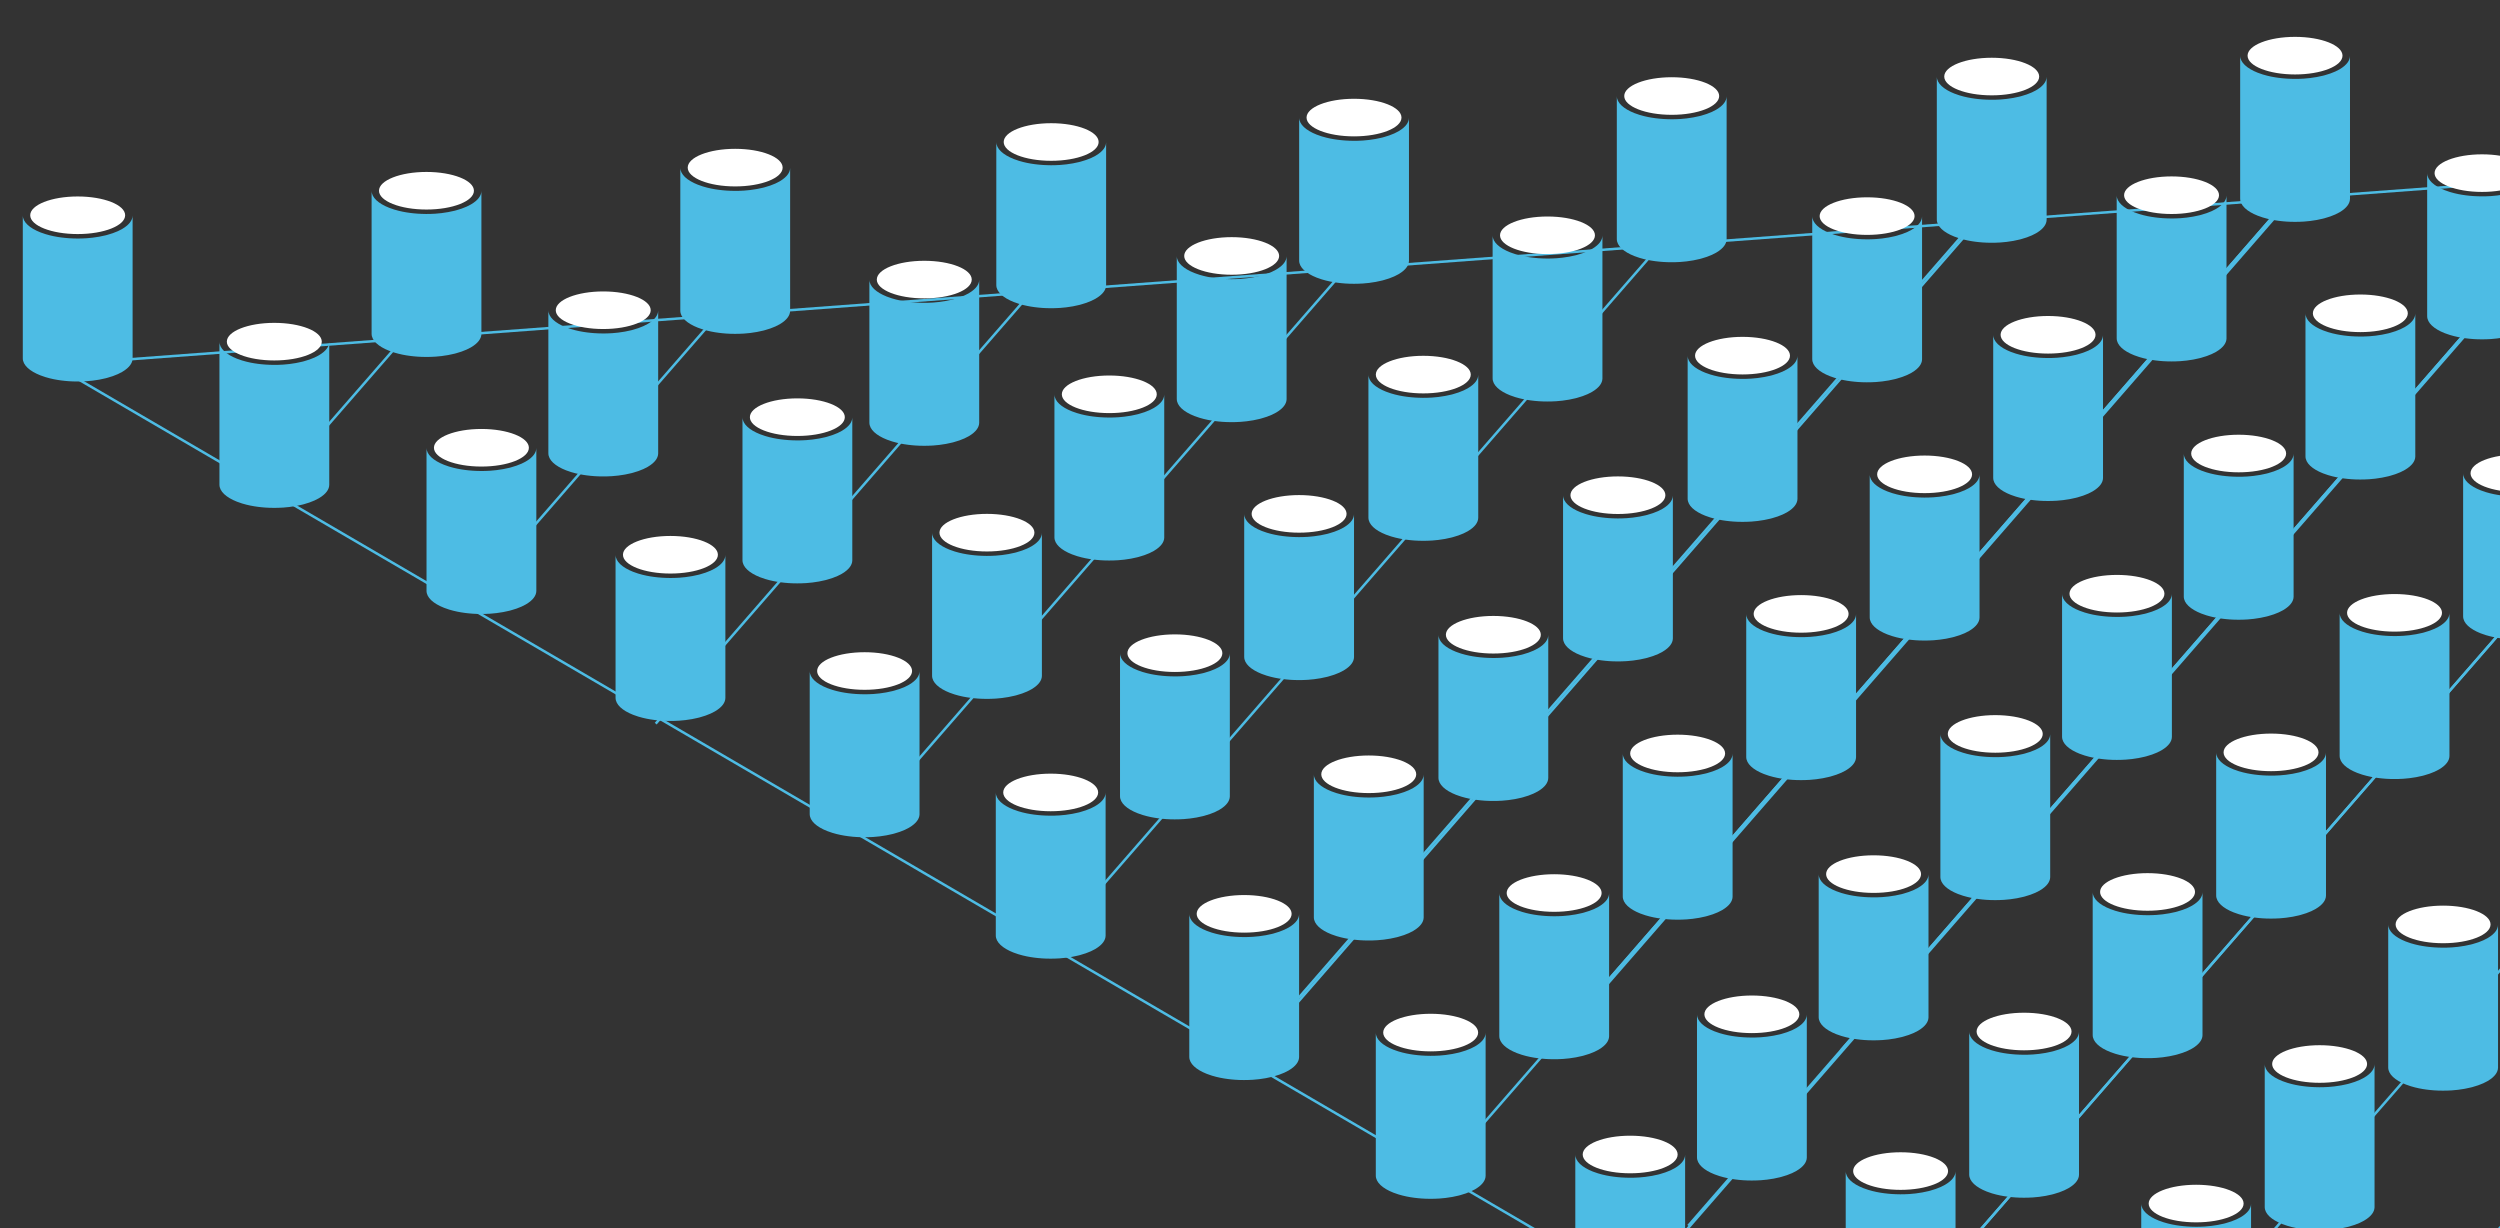 <?xml version="1.0" encoding="UTF-8"?>
<svg id="Layer_1" data-name="Layer 1" xmlns="http://www.w3.org/2000/svg" viewBox="0 0 989.59 486.18">
  <rect x="0" y="0" width="989.59" height="486.18" fill="#333333" stroke="none"/>
  <defs>
    <style>
      .cls-1 {
        fill: none;
        stroke: #4dbce4;
        stroke-miterlimit: 10;
      }

      .cls-2 {
        fill: #fff;
      }

      .cls-3 {
        fill: #4dbce4;
      }
    </style>
  </defs>
  <polygon class="cls-1" points="21.24 144.45 860.46 634.3 1374.49 43.85 21.24 144.45"/>
  <g>
    <path class="cls-2" d="M291.01,58.91c10.38,0,18.79,3.33,18.79,7.44s-8.41,7.44-18.79,7.44-18.79-3.33-18.79-7.44,8.41-7.44,18.79-7.44Z"/>
    <path class="cls-3" d="M312.76,66.46v56.61c0,.24-.03.48-.08.71-.05.23-.11.45-.2.67-.09.22-.19.43-.3.64-.12.22-.26.43-.41.63-.16.21-.34.42-.53.63-.21.22-.43.43-.67.64-.26.23-.55.45-.86.67-.35.25-.72.48-1.12.72-.52.3-1.08.58-1.67.85-1.25.57-2.67,1.06-4.22,1.48-.21.06-.43.11-.65.17-1.58.4-3.29.71-5.1.93-.79.09-1.6.17-2.43.23-.64.05-1.29.08-1.95.09-.51.02-1.03.02-1.55.02h-.24c-.56,0-1.12-.01-1.67-.03-.53-.02-1.06-.05-1.58-.08-.51-.04-1.02-.08-1.52-.13-.5-.05-1-.11-1.49-.17-.51-.07-1.01-.14-1.49-.22-.52-.09-1.03-.18-1.52-.28-.54-.11-1.07-.23-1.58-.36-.58-.15-1.15-.3-1.69-.47-.7-.22-1.38-.45-2.01-.7-4.27-1.68-6.94-4.07-6.94-6.73v-56.61c0,2.66,2.67,5.06,6.94,6.74.63.25,1.31.48,2.01.7.54.17,1.11.32,1.69.47.51.13,1.04.25,1.58.36.49.1,1,.2,1.52.28.49.08.99.16,1.49.22.49.07.99.12,1.49.17.5.05,1.01.09,1.52.13.52.04,1.05.06,1.58.08.55.02,1.11.03,1.67.04h.24c.52,0,1.04,0,1.55-.02.66-.02,1.31-.05,1.95-.09.83-.06,1.64-.13,2.43-.23,1.81-.22,3.52-.53,5.1-.92.22-.06.44-.11.65-.17,1.55-.42,2.97-.92,4.22-1.48.6-.27,1.15-.56,1.67-.85.4-.23.77-.47,1.12-.72.31-.22.6-.44.86-.67.25-.21.47-.43.67-.64.19-.21.37-.42.53-.63.15-.21.29-.42.41-.63.12-.21.22-.43.3-.64.08-.22.15-.44.2-.67.05-.24.08-.47.08-.71Z"/>
  </g>
  <g>
    <path class="cls-2" d="M238.78,115.36c10.38,0,18.79,3.33,18.79,7.44s-8.41,7.44-18.79,7.44-18.79-3.33-18.79-7.44,8.41-7.44,18.79-7.44Z"/>
    <path class="cls-3" d="M260.53,122.9v56.61c0,.24-.03.48-.08.71-.05.23-.11.45-.2.67-.09.22-.19.43-.3.64-.12.22-.26.43-.41.63-.16.21-.34.42-.53.63-.21.22-.43.43-.67.64-.26.23-.55.45-.86.67-.35.25-.72.48-1.12.72-.52.3-1.08.58-1.67.85-1.25.57-2.67,1.06-4.22,1.48-.21.06-.43.11-.65.17-1.58.4-3.29.71-5.1.93-.79.09-1.6.17-2.43.23-.64.05-1.29.08-1.95.09-.51.02-1.03.02-1.55.02h-.24c-.56,0-1.12-.01-1.67-.03-.53-.02-1.06-.05-1.58-.08-.51-.04-1.02-.08-1.52-.13-.5-.05-1-.11-1.49-.17-.51-.07-1.01-.14-1.49-.22-.52-.09-1.03-.18-1.52-.28-.54-.11-1.07-.23-1.58-.36-.58-.15-1.15-.3-1.69-.47-.7-.22-1.38-.45-2.01-.7-4.27-1.68-6.94-4.07-6.94-6.73v-56.61c0,2.66,2.67,5.06,6.94,6.74.63.25,1.31.48,2.01.7.54.17,1.11.32,1.69.47.51.13,1.04.25,1.58.36.49.1,1,.2,1.52.28.49.08.99.16,1.49.22.49.07.99.12,1.49.17.5.05,1.01.09,1.52.13.52.04,1.05.06,1.58.08.55.02,1.11.03,1.67.04h.24c.52,0,1.04,0,1.55-.02.66-.02,1.31-.05,1.95-.09.83-.06,1.64-.13,2.43-.23,1.81-.22,3.52-.53,5.1-.92.22-.06.44-.11.65-.17,1.55-.42,2.97-.92,4.22-1.48.6-.27,1.15-.56,1.67-.85.4-.23.77-.47,1.12-.72.31-.22.6-.44.86-.67.25-.21.47-.43.67-.64.19-.21.37-.42.53-.63.15-.21.29-.42.41-.63.12-.21.22-.43.3-.64.08-.22.15-.44.2-.67.05-.24.08-.47.08-.71Z"/>
  </g>
  <g>
    <path class="cls-2" d="M265.38,212.15c10.38,0,18.79,3.33,18.79,7.44s-8.41,7.44-18.79,7.44-18.79-3.33-18.79-7.44,8.41-7.44,18.79-7.44Z"/>
    <path class="cls-3" d="M287.13,219.69v56.61c0,.24-.03.48-.08.71-.05.23-.11.45-.2.67-.09.22-.19.43-.3.64-.12.22-.26.43-.41.63-.16.21-.34.42-.53.63-.21.22-.43.43-.67.64-.26.23-.55.45-.86.67-.35.25-.72.48-1.12.72-.52.3-1.08.58-1.67.85-1.25.57-2.67,1.06-4.22,1.48-.21.06-.43.11-.65.17-1.58.4-3.29.71-5.1.93-.79.09-1.6.17-2.43.23-.64.05-1.29.08-1.95.09-.51.02-1.03.02-1.55.02h-.24c-.56,0-1.12-.01-1.67-.03-.53-.02-1.06-.05-1.58-.08-.51-.04-1.02-.08-1.52-.13-.5-.05-1-.11-1.49-.17-.51-.07-1.01-.14-1.49-.22-.52-.09-1.03-.18-1.52-.28-.54-.11-1.07-.23-1.58-.36-.58-.15-1.15-.3-1.69-.47-.7-.22-1.38-.45-2.01-.7-4.27-1.68-6.94-4.07-6.94-6.73v-56.61c0,2.66,2.67,5.06,6.94,6.74.63.25,1.31.48,2.01.7.54.17,1.11.32,1.69.47.51.13,1.04.25,1.58.36.49.1,1,.2,1.52.28.49.08.99.16,1.49.22.49.07.99.12,1.49.17.5.05,1.01.09,1.52.13.52.04,1.05.06,1.58.08.55.02,1.11.03,1.67.04h.24c.52,0,1.04,0,1.55-.02.66-.02,1.31-.05,1.95-.09.83-.06,1.64-.13,2.43-.23,1.81-.22,3.52-.53,5.1-.92.22-.06.44-.11.65-.17,1.55-.42,2.97-.92,4.22-1.48.6-.27,1.15-.56,1.67-.85.4-.23.77-.47,1.12-.72.31-.22.6-.44.86-.67.25-.21.47-.43.67-.64.19-.21.37-.42.53-.63.15-.21.29-.42.41-.63.12-.21.22-.43.3-.64.08-.22.15-.44.2-.67.05-.24.08-.47.08-.71Z"/>
  </g>
  <g>
    <path class="cls-2" d="M315.62,157.69c10.38,0,18.79,3.33,18.79,7.44s-8.41,7.44-18.79,7.44-18.79-3.33-18.79-7.44,8.41-7.44,18.79-7.44Z"/>
    <path class="cls-3" d="M337.37,165.23v56.61c0,.24-.03.48-.08.71-.05.23-.11.45-.2.67-.09.22-.19.43-.3.64-.12.22-.26.43-.41.63-.16.21-.34.42-.53.63-.21.22-.43.43-.67.64-.26.23-.55.45-.86.67-.35.25-.72.48-1.12.72-.52.3-1.08.58-1.67.85-1.25.57-2.67,1.06-4.22,1.48-.21.06-.43.11-.65.17-1.58.4-3.29.71-5.1.93-.79.09-1.6.17-2.43.23-.64.05-1.29.08-1.95.09-.51.02-1.03.02-1.55.02h-.24c-.56,0-1.12-.01-1.67-.03-.53-.02-1.06-.05-1.58-.08-.51-.04-1.02-.08-1.52-.13-.5-.05-1-.11-1.49-.17-.51-.07-1.01-.14-1.49-.22-.52-.09-1.03-.18-1.52-.28-.54-.11-1.07-.23-1.58-.36-.58-.15-1.15-.3-1.69-.47-.7-.22-1.38-.45-2.01-.7-4.27-1.68-6.94-4.07-6.94-6.73v-56.61c0,2.66,2.67,5.06,6.94,6.74.63.25,1.31.48,2.01.7.54.17,1.11.32,1.69.47.51.13,1.04.25,1.58.36.49.1,1,.2,1.52.28.49.08.99.16,1.49.22.49.07.99.12,1.49.17.5.05,1.01.09,1.52.13.52.04,1.05.06,1.58.08.55.02,1.11.03,1.67.04h.24c.52,0,1.04,0,1.55-.02.66-.02,1.31-.05,1.95-.09.83-.06,1.64-.13,2.43-.23,1.81-.22,3.52-.53,5.1-.92.22-.06.44-.11.65-.17,1.55-.42,2.97-.92,4.22-1.48.6-.27,1.15-.56,1.67-.85.4-.23.77-.47,1.12-.72.31-.22.6-.44.86-.67.25-.21.47-.43.67-.64.19-.21.37-.42.53-.63.15-.21.29-.42.41-.63.12-.21.22-.43.3-.64.08-.22.15-.44.2-.67.05-.24.08-.47.08-.71Z"/>
  </g>
  <g>
    <path class="cls-2" d="M365.86,103.23c10.38,0,18.79,3.33,18.79,7.44s-8.41,7.44-18.79,7.44-18.79-3.33-18.79-7.44,8.41-7.44,18.79-7.44Z"/>
    <path class="cls-3" d="M387.6,110.77v56.61c0,.24-.03.48-.08.71-.05.23-.11.45-.2.67-.09.22-.19.43-.3.64-.12.22-.26.43-.41.63-.16.21-.34.42-.53.63-.21.22-.43.43-.67.64-.26.23-.55.45-.86.67-.35.25-.72.48-1.12.72-.52.3-1.08.58-1.67.85-1.25.57-2.67,1.06-4.22,1.48-.21.06-.43.11-.65.17-1.58.4-3.29.71-5.1.93-.79.09-1.6.17-2.43.23-.64.05-1.29.08-1.95.09-.51.02-1.03.02-1.55.02h-.24c-.56,0-1.12-.01-1.67-.03-.53-.02-1.06-.05-1.58-.08-.51-.04-1.02-.08-1.52-.13-.5-.05-1-.11-1.49-.17-.51-.07-1.01-.14-1.49-.22-.52-.09-1.03-.18-1.52-.28-.54-.11-1.07-.23-1.58-.36-.58-.15-1.15-.3-1.69-.47-.7-.22-1.38-.45-2.01-.7-4.27-1.68-6.94-4.07-6.94-6.73v-56.61c0,2.66,2.67,5.06,6.94,6.74.63.25,1.31.48,2.01.7.54.17,1.11.32,1.69.47.51.13,1.04.25,1.58.36.49.1,1,.2,1.52.28.49.08.99.16,1.49.22.49.07.99.12,1.49.17.5.05,1.01.09,1.52.13.52.04,1.05.06,1.58.08.55.02,1.11.03,1.67.04h.24c.52,0,1.04,0,1.55-.02.66-.02,1.31-.05,1.95-.09.83-.06,1.64-.13,2.43-.23,1.81-.22,3.52-.53,5.1-.92.22-.06.44-.11.65-.17,1.55-.42,2.97-.92,4.22-1.48.6-.27,1.15-.56,1.67-.85.4-.23.77-.47,1.12-.72.31-.22.6-.44.86-.67.25-.21.47-.43.67-.64.19-.21.37-.42.53-.63.15-.21.29-.42.41-.63.12-.21.22-.43.3-.64.08-.22.15-.44.2-.67.05-.24.08-.47.08-.71Z"/>
  </g>
  <g>
    <path class="cls-2" d="M416.09,48.77c10.38,0,18.79,3.33,18.79,7.44s-8.41,7.44-18.79,7.44-18.79-3.33-18.79-7.44,8.41-7.44,18.79-7.44Z"/>
    <path class="cls-3" d="M437.84,56.31v56.61c0,.24-.03.48-.08.71-.05.23-.11.45-.2.67-.09.22-.19.43-.3.64-.12.22-.26.43-.41.63-.16.21-.34.42-.53.63-.21.22-.43.43-.67.64-.26.23-.55.45-.86.67-.35.25-.72.48-1.12.72-.52.3-1.08.58-1.67.85-1.25.57-2.67,1.06-4.22,1.48-.21.06-.43.11-.65.17-1.58.4-3.29.71-5.1.93-.79.09-1.6.17-2.43.23-.64.05-1.29.08-1.95.09-.51.02-1.03.02-1.55.02h-.24c-.56,0-1.12-.01-1.67-.03-.53-.02-1.06-.05-1.58-.08-.51-.04-1.02-.08-1.52-.13-.5-.05-1-.11-1.49-.17-.51-.07-1.01-.14-1.49-.22-.52-.09-1.03-.18-1.52-.28-.54-.11-1.07-.23-1.58-.36-.58-.15-1.15-.3-1.69-.47-.7-.22-1.38-.45-2.01-.7-4.27-1.68-6.94-4.07-6.94-6.73v-56.61c0,2.66,2.67,5.06,6.94,6.74.63.25,1.31.48,2.01.7.54.17,1.11.32,1.69.47.51.13,1.04.25,1.58.36.49.1,1,.2,1.52.28.49.08.99.16,1.49.22.49.07.99.12,1.49.17.5.05,1.01.09,1.52.13.52.04,1.05.06,1.58.08.55.02,1.11.03,1.67.04h.24c.52,0,1.04,0,1.55-.02.66-.02,1.31-.05,1.95-.09.83-.06,1.64-.13,2.43-.23,1.81-.22,3.52-.53,5.1-.92.22-.06.44-.11.65-.17,1.55-.42,2.97-.92,4.22-1.48.6-.27,1.15-.56,1.67-.85.4-.23.77-.47,1.12-.72.31-.22.6-.44.86-.67.25-.21.47-.43.67-.64.19-.21.37-.42.53-.63.15-.21.29-.42.41-.63.12-.21.22-.43.3-.64.08-.22.15-.44.2-.67.05-.24.08-.47.08-.71Z"/>
  </g>
  <g>
    <path class="cls-2" d="M342.24,258.17c10.38,0,18.79,3.33,18.79,7.44s-8.41,7.44-18.79,7.44-18.79-3.33-18.79-7.44,8.41-7.44,18.79-7.44Z"/>
    <path class="cls-3" d="M363.98,265.72v56.61c0,.24-.03.48-.08.71-.05.23-.11.45-.2.67-.09.22-.19.43-.3.64-.12.22-.26.43-.41.63-.16.21-.34.42-.53.63-.21.22-.43.43-.67.64-.26.23-.55.45-.86.67-.35.25-.72.48-1.12.72-.52.3-1.08.58-1.67.85-1.25.57-2.67,1.06-4.22,1.48-.21.06-.43.11-.65.17-1.58.4-3.29.71-5.1.93-.79.09-1.6.17-2.43.23-.64.05-1.29.08-1.95.09-.51.02-1.03.02-1.55.02h-.24c-.56,0-1.12-.01-1.67-.03-.53-.02-1.06-.05-1.58-.08-.51-.04-1.02-.08-1.52-.13-.5-.05-1-.11-1.49-.17-.51-.07-1.01-.14-1.49-.22-.52-.09-1.03-.18-1.52-.28-.54-.11-1.07-.23-1.58-.36-.58-.15-1.15-.3-1.69-.47-.7-.22-1.38-.45-2.01-.7-4.27-1.68-6.94-4.07-6.94-6.73v-56.61c0,2.66,2.67,5.06,6.94,6.74.63.25,1.31.48,2.01.7.54.17,1.11.32,1.69.47.51.13,1.04.25,1.58.36.49.1,1,.2,1.52.28.49.08.99.16,1.49.22.49.07.99.12,1.49.17.5.05,1.01.09,1.52.13.52.04,1.05.06,1.58.08.55.02,1.11.03,1.67.04h.24c.52,0,1.04,0,1.55-.02.66-.02,1.31-.05,1.95-.09.83-.06,1.64-.13,2.43-.23,1.81-.22,3.52-.53,5.1-.92.22-.06.44-.11.65-.17,1.55-.42,2.97-.92,4.22-1.48.6-.27,1.15-.56,1.67-.85.4-.23.77-.47,1.12-.72.31-.22.6-.44.86-.67.25-.21.47-.43.67-.64.19-.21.37-.42.53-.63.15-.21.29-.42.41-.63.12-.21.22-.43.3-.64.08-.22.15-.44.2-.67.05-.24.08-.47.08-.71Z"/>
  </g>
  <g>
    <path class="cls-2" d="M390.67,203.41c10.38,0,18.79,3.33,18.79,7.44s-8.41,7.44-18.79,7.44-18.79-3.33-18.79-7.44,8.41-7.44,18.79-7.44Z"/>
    <path class="cls-3" d="M412.42,210.95v56.61c0,.24-.03.48-.08.71-.05.23-.11.45-.2.67-.09.22-.19.43-.3.64-.12.22-.26.43-.41.63-.16.21-.34.42-.53.63-.21.22-.43.43-.67.64-.26.23-.55.45-.86.67-.35.25-.72.48-1.12.72-.52.3-1.08.58-1.67.85-1.25.57-2.67,1.06-4.22,1.48-.21.06-.43.11-.65.17-1.58.4-3.29.71-5.1.93-.79.09-1.6.17-2.43.23-.64.05-1.29.08-1.95.09-.51.02-1.03.02-1.55.02h-.24c-.56,0-1.12-.01-1.67-.03-.53-.02-1.06-.05-1.58-.08-.51-.04-1.02-.08-1.52-.13-.5-.05-1-.11-1.49-.17-.51-.07-1.01-.14-1.49-.22-.52-.09-1.03-.18-1.52-.28-.54-.11-1.07-.23-1.58-.36-.58-.15-1.15-.3-1.69-.47-.7-.22-1.38-.45-2.01-.7-4.27-1.68-6.94-4.07-6.94-6.73v-56.61c0,2.66,2.67,5.06,6.94,6.74.63.25,1.31.48,2.01.7.54.17,1.11.32,1.69.47.51.13,1.04.25,1.58.36.49.1,1,.2,1.52.28.49.08.99.16,1.49.22.49.07.99.12,1.49.17.5.05,1.01.09,1.52.13.52.04,1.05.06,1.58.08.55.02,1.11.03,1.67.04h.24c.52,0,1.04,0,1.55-.02.66-.02,1.31-.05,1.95-.09.83-.06,1.64-.13,2.43-.23,1.81-.22,3.52-.53,5.1-.92.22-.06.44-.11.65-.17,1.55-.42,2.97-.92,4.22-1.48.6-.27,1.15-.56,1.67-.85.4-.23.77-.47,1.12-.72.31-.22.6-.44.86-.67.25-.21.47-.43.67-.64.19-.21.37-.42.53-.63.15-.21.29-.42.41-.63.12-.21.22-.43.3-.64.08-.22.15-.44.2-.67.05-.24.08-.47.08-.71Z"/>
  </g>
  <g>
    <path class="cls-2" d="M439.1,148.64c10.38,0,18.79,3.33,18.79,7.44s-8.41,7.44-18.79,7.44-18.79-3.33-18.79-7.44,8.41-7.44,18.79-7.44Z"/>
    <path class="cls-3" d="M460.85,156.18v56.61c0,.24-.03.48-.08.71-.05.23-.11.45-.2.67-.09.22-.19.43-.3.64-.12.22-.26.43-.41.63-.16.21-.34.42-.53.63-.21.22-.43.43-.67.64-.26.23-.55.45-.86.67-.35.25-.72.48-1.12.72-.52.3-1.08.58-1.67.85-1.25.57-2.67,1.06-4.22,1.48-.21.06-.43.11-.65.17-1.58.4-3.29.71-5.1.93-.79.09-1.6.17-2.43.23-.64.05-1.29.08-1.95.09-.51.02-1.03.02-1.55.02h-.24c-.56,0-1.12-.01-1.67-.03-.53-.02-1.06-.05-1.58-.08-.51-.04-1.02-.08-1.52-.13-.5-.05-1-.11-1.49-.17-.51-.07-1.01-.14-1.49-.22-.52-.09-1.03-.18-1.52-.28-.54-.11-1.07-.23-1.58-.36-.58-.15-1.15-.3-1.69-.47-.7-.22-1.38-.45-2.01-.7-4.27-1.68-6.94-4.07-6.94-6.73v-56.61c0,2.66,2.67,5.06,6.94,6.74.63.25,1.31.48,2.01.7.54.17,1.11.32,1.69.47.51.13,1.04.25,1.58.36.49.1,1,.2,1.52.28.49.08.99.16,1.49.22.49.07.99.12,1.49.17.5.05,1.01.09,1.52.13.52.04,1.05.06,1.58.08.55.02,1.11.03,1.67.04h.24c.52,0,1.04,0,1.55-.02.66-.02,1.31-.05,1.95-.09.83-.06,1.64-.13,2.43-.23,1.81-.22,3.52-.53,5.1-.92.22-.06.44-.11.65-.17,1.55-.42,2.97-.92,4.22-1.48.6-.27,1.15-.56,1.67-.85.4-.23.77-.47,1.12-.72.31-.22.6-.44.86-.67.25-.21.47-.43.67-.64.19-.21.37-.42.53-.63.15-.21.29-.42.41-.63.12-.21.22-.43.3-.64.08-.22.15-.44.2-.67.05-.24.08-.47.08-.71Z"/>
  </g>
  <g>
    <path class="cls-2" d="M487.54,93.87c10.38,0,18.79,3.33,18.79,7.44s-8.41,7.44-18.79,7.44-18.79-3.33-18.79-7.44,8.41-7.44,18.79-7.44Z"/>
    <path class="cls-3" d="M509.28,101.41v56.61c0,.24-.03.48-.08.71-.05.23-.11.45-.2.67-.09.22-.19.43-.3.64-.12.22-.26.43-.41.63-.16.21-.34.42-.53.63-.21.22-.43.43-.67.64-.26.23-.55.45-.86.67-.35.25-.72.48-1.12.72-.52.3-1.08.58-1.67.85-1.25.57-2.67,1.06-4.22,1.48-.21.06-.43.11-.65.17-1.58.4-3.29.71-5.1.93-.79.09-1.6.17-2.43.23-.64.05-1.29.08-1.95.09-.51.02-1.03.02-1.55.02h-.24c-.56,0-1.12-.01-1.67-.03-.53-.02-1.06-.05-1.58-.08-.51-.04-1.02-.08-1.52-.13-.5-.05-1-.11-1.49-.17-.51-.07-1.01-.14-1.49-.22-.52-.09-1.03-.18-1.52-.28-.54-.11-1.07-.23-1.58-.36-.58-.15-1.15-.3-1.69-.47-.7-.22-1.38-.45-2.01-.7-4.27-1.68-6.94-4.07-6.94-6.73v-56.61c0,2.66,2.67,5.06,6.94,6.74.63.25,1.31.48,2.01.7.54.17,1.11.32,1.69.47.51.13,1.04.25,1.58.36.49.1,1,.2,1.52.28.49.08.99.16,1.49.22.49.07.99.12,1.49.17.5.05,1.01.09,1.52.13.52.04,1.05.06,1.58.08.55.02,1.11.03,1.67.04h.24c.52,0,1.04,0,1.55-.02.66-.02,1.31-.05,1.95-.09.83-.06,1.64-.13,2.43-.23,1.81-.22,3.52-.53,5.1-.92.22-.06.44-.11.65-.17,1.55-.42,2.97-.92,4.22-1.48.6-.27,1.15-.56,1.67-.85.4-.23.77-.47,1.12-.72.31-.22.6-.44.86-.67.25-.21.47-.43.67-.64.19-.21.37-.42.53-.63.15-.21.29-.42.41-.63.12-.21.22-.43.3-.64.08-.22.15-.44.2-.67.05-.24.08-.47.08-.71Z"/>
  </g>
  <g>
    <path class="cls-2" d="M535.97,39.1c10.38,0,18.79,3.33,18.79,7.44s-8.41,7.44-18.79,7.44-18.79-3.33-18.79-7.44,8.41-7.44,18.79-7.44Z"/>
    <path class="cls-3" d="M557.72,46.64v56.61c0,.24-.03.48-.08.71-.05.23-.11.45-.2.67-.09.22-.19.43-.3.64-.12.22-.26.43-.41.63-.16.21-.34.42-.53.63-.21.22-.43.43-.67.64-.26.23-.55.45-.86.67-.35.25-.72.48-1.12.72-.52.3-1.08.58-1.67.85-1.25.57-2.67,1.06-4.22,1.48-.21.06-.43.11-.65.17-1.58.4-3.29.71-5.1.93-.79.09-1.6.17-2.43.23-.64.05-1.29.08-1.95.09-.51.02-1.03.02-1.55.02h-.24c-.56,0-1.12-.01-1.67-.03-.53-.02-1.06-.05-1.58-.08-.51-.04-1.02-.08-1.52-.13-.5-.05-1-.11-1.49-.17-.51-.07-1.01-.14-1.49-.22-.52-.09-1.03-.18-1.52-.28-.54-.11-1.07-.23-1.58-.36-.58-.15-1.15-.3-1.69-.47-.7-.22-1.38-.45-2.01-.7-4.27-1.68-6.94-4.07-6.94-6.73v-56.61c0,2.66,2.67,5.06,6.94,6.74.63.25,1.31.48,2.01.7.54.17,1.11.32,1.69.47.51.13,1.04.25,1.58.36.49.1,1,.2,1.52.28.49.08.99.16,1.49.22.49.07.99.12,1.49.17.5.05,1.01.09,1.52.13.52.04,1.05.06,1.58.08.55.02,1.11.03,1.67.04h.24c.52,0,1.04,0,1.55-.02.66-.02,1.31-.05,1.95-.09.83-.06,1.64-.13,2.43-.23,1.81-.22,3.52-.53,5.1-.92.22-.06.44-.11.65-.17,1.55-.42,2.97-.92,4.22-1.48.6-.27,1.15-.56,1.67-.85.4-.23.77-.47,1.12-.72.31-.22.6-.44.86-.67.25-.21.47-.43.67-.64.19-.21.37-.42.53-.63.15-.21.29-.42.41-.63.12-.21.22-.43.3-.64.08-.22.15-.44.2-.67.05-.24.08-.47.08-.71Z"/>
  </g>
  <g>
    <path class="cls-2" d="M465.06,251.11c10.38,0,18.79,3.33,18.79,7.44s-8.41,7.44-18.79,7.44-18.79-3.33-18.79-7.44,8.41-7.44,18.79-7.44Z"/>
    <path class="cls-3" d="M486.81,258.65v56.61c0,.24-.03.48-.08.71-.05.23-.11.45-.2.67-.09.22-.19.43-.3.64-.12.22-.26.43-.41.63-.16.21-.34.42-.53.63-.21.22-.43.43-.67.64-.26.23-.55.45-.86.67-.35.25-.72.48-1.12.72-.52.3-1.08.58-1.67.85-1.25.57-2.67,1.06-4.22,1.48-.21.06-.43.11-.65.17-1.58.4-3.29.71-5.1.93-.79.09-1.6.17-2.43.23-.64.05-1.29.08-1.95.09-.51.02-1.03.02-1.55.02h-.24c-.56,0-1.12-.01-1.67-.03-.53-.02-1.06-.05-1.58-.08-.51-.04-1.02-.08-1.52-.13-.5-.05-1-.11-1.49-.17-.51-.07-1.01-.14-1.49-.22-.52-.09-1.03-.18-1.52-.28-.54-.11-1.07-.23-1.58-.36-.58-.15-1.15-.3-1.69-.47-.7-.22-1.38-.45-2.01-.7-4.27-1.68-6.94-4.07-6.94-6.73v-56.61c0,2.66,2.67,5.06,6.94,6.74.63.25,1.31.48,2.01.7.54.17,1.11.32,1.69.47.51.13,1.04.25,1.58.36.49.1,1,.2,1.52.28.49.08.99.16,1.49.22.49.07.99.12,1.49.17.5.05,1.01.09,1.52.13.52.04,1.05.06,1.58.08.55.02,1.11.03,1.67.04h.24c.52,0,1.04,0,1.55-.02.66-.02,1.31-.05,1.95-.09.83-.06,1.64-.13,2.43-.23,1.81-.22,3.52-.53,5.1-.92.22-.06.44-.11.65-.17,1.55-.42,2.97-.92,4.22-1.48.6-.27,1.15-.56,1.67-.85.4-.23.77-.47,1.12-.72.31-.22.6-.44.86-.67.25-.21.47-.43.67-.64.19-.21.37-.42.53-.63.15-.21.29-.42.41-.63.12-.21.22-.43.3-.64.08-.22.15-.44.2-.67.05-.24.08-.47.08-.71Z"/>
  </g>
  <g>
    <path class="cls-2" d="M415.9,306.24c10.38,0,18.79,3.33,18.79,7.44s-8.41,7.44-18.79,7.44-18.79-3.33-18.79-7.44,8.41-7.44,18.79-7.44Z"/>
    <path class="cls-3" d="M437.64,313.78v56.61c0,.24-.03.48-.08.71-.05.23-.11.45-.2.67-.09.22-.19.43-.3.64-.12.22-.26.43-.41.63-.16.21-.34.42-.53.63-.21.22-.43.43-.67.64-.26.23-.55.45-.86.67-.35.25-.72.48-1.12.72-.52.3-1.08.58-1.67.85-1.25.57-2.67,1.06-4.22,1.48-.21.06-.43.11-.65.17-1.58.4-3.29.71-5.1.93-.79.09-1.6.17-2.43.23-.64.05-1.29.08-1.95.09-.51.02-1.03.02-1.55.02h-.24c-.56,0-1.12-.01-1.67-.03-.53-.02-1.06-.05-1.58-.08-.51-.04-1.02-.08-1.52-.13-.5-.05-1-.11-1.49-.17-.51-.07-1.01-.14-1.49-.22-.52-.09-1.03-.18-1.52-.28-.54-.11-1.07-.23-1.58-.36-.58-.15-1.15-.3-1.69-.47-.7-.22-1.38-.45-2.01-.7-4.27-1.68-6.94-4.07-6.94-6.73v-56.61c0,2.66,2.67,5.06,6.94,6.74.63.25,1.31.48,2.01.7.54.17,1.11.32,1.69.47.51.13,1.04.25,1.58.36.49.1,1,.2,1.52.28.49.08.99.16,1.49.22.49.07.99.12,1.49.17.5.05,1.01.09,1.52.13.52.04,1.05.06,1.58.08.55.02,1.11.03,1.67.04h.24c.52,0,1.04,0,1.55-.02.66-.02,1.31-.05,1.95-.09.83-.06,1.64-.13,2.43-.23,1.81-.22,3.52-.53,5.1-.92.22-.06.44-.11.65-.17,1.55-.42,2.97-.92,4.22-1.48.6-.27,1.15-.56,1.67-.85.4-.23.77-.47,1.12-.72.31-.22.6-.44.86-.67.25-.21.47-.43.67-.64.19-.21.37-.42.53-.63.15-.21.29-.42.41-.63.12-.21.22-.43.3-.64.08-.22.15-.44.2-.67.05-.24.08-.47.08-.71Z"/>
  </g>
  <g>
    <path class="cls-2" d="M514.23,195.97c10.38,0,18.79,3.33,18.79,7.44s-8.41,7.44-18.79,7.44-18.79-3.33-18.79-7.44,8.41-7.44,18.79-7.44Z"/>
    <path class="cls-3" d="M535.97,203.51v56.61c0,.24-.03.48-.08.71-.05.23-.11.45-.2.67-.09.22-.19.43-.3.64-.12.22-.26.43-.41.63-.16.21-.34.42-.53.63-.21.22-.43.43-.67.64-.26.23-.55.45-.86.67-.35.25-.72.48-1.12.72-.52.3-1.08.58-1.67.85-1.25.57-2.67,1.06-4.22,1.48-.21.06-.43.11-.65.17-1.58.4-3.29.71-5.1.93-.79.09-1.6.17-2.43.23-.64.05-1.29.08-1.95.09-.51.02-1.03.02-1.55.02h-.24c-.56,0-1.12-.01-1.67-.03-.53-.02-1.06-.05-1.58-.08-.51-.04-1.02-.08-1.52-.13-.5-.05-1-.11-1.49-.17-.51-.07-1.01-.14-1.49-.22-.52-.09-1.03-.18-1.52-.28-.54-.11-1.07-.23-1.58-.36-.58-.15-1.15-.3-1.69-.47-.7-.22-1.38-.45-2.01-.7-4.27-1.68-6.94-4.07-6.94-6.73v-56.61c0,2.66,2.67,5.06,6.94,6.74.63.25,1.31.48,2.01.7.54.17,1.11.32,1.69.47.51.13,1.04.25,1.58.36.49.1,1,.2,1.52.28.49.08.99.16,1.49.22.49.07.99.12,1.49.17.5.05,1.01.09,1.52.13.52.04,1.05.06,1.58.08.55.02,1.11.03,1.67.04h.24c.52,0,1.04,0,1.55-.02.66-.02,1.31-.05,1.95-.09.83-.06,1.64-.13,2.43-.23,1.81-.22,3.52-.53,5.1-.92.22-.06.44-.11.65-.17,1.55-.42,2.97-.92,4.22-1.48.6-.27,1.15-.56,1.67-.85.4-.23.77-.47,1.12-.72.31-.22.6-.44.86-.67.25-.21.47-.43.67-.64.19-.21.37-.42.53-.63.15-.21.29-.42.41-.63.12-.21.22-.43.3-.64.08-.22.15-.44.2-.67.05-.24.08-.47.08-.71Z"/>
  </g>
  <g>
    <path class="cls-2" d="M563.39,140.84c10.38,0,18.79,3.33,18.79,7.44s-8.41,7.44-18.79,7.44-18.79-3.33-18.79-7.44,8.41-7.44,18.79-7.44Z"/>
    <path class="cls-3" d="M585.14,148.38v56.61c0,.24-.03.48-.08.71-.05.23-.11.45-.2.67-.09.22-.19.43-.3.64-.12.22-.26.43-.41.63-.16.21-.34.42-.53.63-.21.22-.43.43-.67.64-.26.23-.55.45-.86.67-.35.25-.72.48-1.12.72-.52.3-1.08.58-1.67.85-1.25.57-2.67,1.06-4.22,1.48-.21.06-.43.11-.65.17-1.58.4-3.29.71-5.1.93-.79.09-1.6.17-2.43.23-.64.05-1.29.08-1.95.09-.51.02-1.03.02-1.55.02h-.24c-.56,0-1.12-.01-1.67-.03-.53-.02-1.06-.05-1.58-.08-.51-.04-1.02-.08-1.52-.13-.5-.05-1-.11-1.49-.17-.51-.07-1.01-.14-1.49-.22-.52-.09-1.03-.18-1.52-.28-.54-.11-1.07-.23-1.58-.36-.58-.15-1.15-.3-1.69-.47-.7-.22-1.38-.45-2.01-.7-4.27-1.68-6.94-4.07-6.94-6.73v-56.61c0,2.66,2.67,5.06,6.94,6.74.63.25,1.31.48,2.01.7.54.17,1.11.32,1.69.47.51.13,1.04.25,1.58.36.49.1,1,.2,1.52.28.49.08.99.16,1.49.22.49.07.99.12,1.49.17.5.05,1.01.09,1.52.13.52.04,1.05.06,1.58.08.55.02,1.11.03,1.67.04h.24c.52,0,1.04,0,1.55-.02.66-.02,1.31-.05,1.95-.09.83-.06,1.64-.13,2.43-.23,1.81-.22,3.52-.53,5.1-.92.22-.06.44-.11.65-.17,1.55-.42,2.97-.92,4.22-1.48.6-.27,1.15-.56,1.67-.85.4-.23.77-.47,1.12-.72.31-.22.6-.44.86-.67.25-.21.47-.43.67-.64.19-.21.37-.42.53-.63.15-.21.29-.42.41-.63.12-.21.22-.43.3-.64.08-.22.15-.44.2-.67.05-.24.08-.47.08-.71Z"/>
  </g>
  <g>
    <path class="cls-2" d="M612.55,85.7c10.38,0,18.79,3.33,18.79,7.44s-8.41,7.44-18.79,7.44-18.79-3.33-18.79-7.44,8.41-7.44,18.79-7.44Z"/>
    <path class="cls-3" d="M634.3,93.24v56.61c0,.24-.03.48-.08.71-.05.23-.11.45-.2.67-.09.22-.19.43-.3.64-.12.22-.26.43-.41.63-.16.21-.34.42-.53.63-.21.22-.43.43-.67.64-.26.23-.55.45-.86.67-.35.25-.72.48-1.12.72-.52.3-1.08.58-1.67.85-1.25.57-2.67,1.06-4.22,1.48-.21.06-.43.11-.65.17-1.58.4-3.29.71-5.1.93-.79.09-1.6.17-2.43.23-.64.05-1.29.08-1.95.09-.51.02-1.03.02-1.55.02h-.24c-.56,0-1.12-.01-1.67-.03-.53-.02-1.06-.05-1.58-.08-.51-.04-1.02-.08-1.52-.13-.5-.05-1-.11-1.49-.17-.51-.07-1.01-.14-1.49-.22-.52-.09-1.03-.18-1.52-.28-.54-.11-1.07-.23-1.58-.36-.58-.15-1.15-.3-1.69-.47-.7-.22-1.38-.45-2.01-.7-4.27-1.68-6.94-4.07-6.94-6.73v-56.61c0,2.66,2.67,5.06,6.94,6.74.63.25,1.31.48,2.01.7.54.17,1.11.32,1.69.47.51.13,1.04.25,1.58.36.49.1,1,.2,1.52.28.49.08.99.16,1.49.22.49.07.99.12,1.49.17.5.05,1.01.09,1.52.13.52.04,1.05.06,1.58.08.55.02,1.11.03,1.67.04h.24c.52,0,1.04,0,1.55-.02.66-.02,1.31-.05,1.95-.09.83-.06,1.64-.13,2.43-.23,1.81-.22,3.52-.53,5.1-.92.22-.06.44-.11.65-.17,1.55-.42,2.97-.92,4.22-1.48.6-.27,1.15-.56,1.67-.85.4-.23.77-.47,1.12-.72.31-.22.6-.44.86-.67.25-.21.47-.43.67-.64.19-.21.37-.42.53-.63.15-.21.29-.42.41-.63.12-.21.22-.43.3-.64.08-.22.15-.44.2-.67.05-.24.08-.47.08-.71Z"/>
  </g>
  <g>
    <path class="cls-2" d="M661.72,30.57c10.38,0,18.79,3.33,18.79,7.44s-8.41,7.44-18.79,7.44-18.79-3.33-18.79-7.44,8.41-7.44,18.79-7.44Z"/>
    <path class="cls-3" d="M683.46,38.11v56.61c0,.24-.03.48-.08.71-.05.23-.11.45-.2.67-.09.22-.19.43-.3.64-.12.22-.26.43-.41.63-.16.21-.34.42-.53.63-.21.22-.43.43-.67.64-.26.23-.55.45-.86.67-.35.25-.72.48-1.12.72-.52.3-1.08.58-1.67.85-1.25.57-2.67,1.06-4.22,1.48-.21.06-.43.11-.65.17-1.58.4-3.29.71-5.1.93-.79.09-1.6.17-2.43.23-.64.05-1.29.08-1.95.09-.51.02-1.03.02-1.55.02h-.24c-.56,0-1.12-.01-1.67-.03-.53-.02-1.06-.05-1.58-.08-.51-.04-1.02-.08-1.52-.13-.5-.05-1-.11-1.49-.17-.51-.07-1.01-.14-1.49-.22-.52-.09-1.03-.18-1.52-.28-.54-.11-1.07-.23-1.58-.36-.58-.15-1.15-.3-1.69-.47-.7-.22-1.38-.45-2.01-.7-4.27-1.68-6.94-4.07-6.94-6.73v-56.61c0,2.66,2.67,5.06,6.94,6.74.63.25,1.31.48,2.01.7.54.17,1.11.32,1.69.47.51.13,1.04.25,1.58.36.49.1,1,.2,1.52.28.49.08.99.16,1.49.22.49.07.99.12,1.49.17.5.05,1.01.09,1.52.13.52.04,1.05.06,1.58.08.55.02,1.11.03,1.67.04h.24c.52,0,1.04,0,1.55-.02.66-.02,1.31-.05,1.95-.09.83-.06,1.64-.13,2.43-.23,1.81-.22,3.52-.53,5.1-.92.22-.06.44-.11.65-.17,1.55-.42,2.97-.92,4.22-1.48.6-.27,1.15-.56,1.67-.85.4-.23.77-.47,1.12-.72.31-.22.6-.44.86-.67.25-.21.47-.43.67-.64.19-.21.37-.42.53-.63.15-.21.29-.42.41-.63.12-.21.22-.43.3-.64.08-.22.15-.44.2-.67.05-.24.08-.47.08-.71Z"/>
  </g>
  <g>
    <path class="cls-2" d="M591.12,243.81c10.38,0,18.79,3.33,18.79,7.44s-8.41,7.44-18.79,7.44-18.79-3.33-18.79-7.44,8.41-7.44,18.79-7.44Z"/>
    <path class="cls-3" d="M612.86,251.36v56.61c0,.24-.03.48-.08.71-.05.23-.11.45-.2.67-.09.22-.19.43-.3.64-.12.22-.26.43-.41.63-.16.21-.34.42-.53.63-.21.22-.43.43-.67.64-.26.23-.55.45-.86.67-.35.25-.72.48-1.12.72-.52.3-1.08.58-1.67.85-1.25.57-2.67,1.06-4.22,1.48-.21.06-.43.11-.65.17-1.58.4-3.29.71-5.1.93-.79.09-1.6.17-2.43.23-.64.05-1.29.08-1.95.09-.51.02-1.03.02-1.55.02h-.24c-.56,0-1.12-.01-1.67-.03-.53-.02-1.06-.05-1.58-.08-.51-.04-1.02-.08-1.52-.13-.5-.05-1-.11-1.49-.17-.51-.07-1.01-.14-1.49-.22-.52-.09-1.03-.18-1.52-.28-.54-.11-1.07-.23-1.58-.36-.58-.15-1.15-.3-1.69-.47-.7-.22-1.38-.45-2.01-.7-4.27-1.68-6.94-4.07-6.94-6.73v-56.61c0,2.66,2.67,5.06,6.94,6.74.63.25,1.31.48,2.01.7.54.17,1.11.32,1.69.47.51.13,1.04.25,1.58.36.49.1,1,.2,1.52.28.49.08.99.16,1.49.22.49.07.99.12,1.49.17.5.05,1.01.09,1.52.13.52.04,1.05.06,1.58.08.55.02,1.11.03,1.67.04h.24c.52,0,1.04,0,1.55-.02.66-.02,1.31-.05,1.95-.09.83-.06,1.64-.13,2.43-.23,1.81-.22,3.52-.53,5.1-.92.22-.06.44-.11.65-.17,1.55-.42,2.97-.92,4.22-1.48.6-.27,1.15-.56,1.67-.85.4-.23.77-.47,1.12-.72.31-.22.6-.44.86-.67.25-.21.47-.43.67-.64.19-.21.37-.42.53-.63.15-.21.29-.42.41-.63.12-.21.22-.43.3-.64.08-.22.15-.44.2-.67.05-.24.08-.47.08-.71Z"/>
  </g>
  <g>
    <path class="cls-2" d="M541.8,299.05c10.38,0,18.79,3.33,18.79,7.44s-8.41,7.44-18.79,7.44-18.79-3.33-18.79-7.44,8.41-7.44,18.79-7.44Z"/>
    <path class="cls-3" d="M563.54,306.59v56.61c0,.24-.03.48-.08.71-.05.23-.11.45-.2.67-.09.22-.19.43-.3.64-.12.22-.26.43-.41.63-.16.21-.34.42-.53.63-.21.22-.43.43-.67.64-.26.23-.55.45-.86.67-.35.25-.72.48-1.12.72-.52.3-1.08.58-1.67.85-1.25.57-2.67,1.06-4.22,1.48-.21.06-.43.11-.65.17-1.58.4-3.29.71-5.1.93-.79.09-1.6.17-2.43.23-.64.05-1.29.08-1.95.09-.51.02-1.03.02-1.55.02h-.24c-.56,0-1.12-.01-1.67-.03-.53-.02-1.06-.05-1.58-.08-.51-.04-1.02-.08-1.52-.13-.5-.05-1-.11-1.49-.17-.51-.07-1.01-.14-1.49-.22-.52-.09-1.03-.18-1.52-.28-.54-.11-1.07-.23-1.58-.36-.58-.15-1.15-.3-1.69-.47-.7-.22-1.38-.45-2.01-.7-4.27-1.68-6.94-4.07-6.94-6.73v-56.61c0,2.66,2.67,5.06,6.94,6.74.63.25,1.31.48,2.01.7.54.17,1.11.32,1.69.47.51.13,1.04.25,1.58.36.49.1,1,.2,1.52.28.49.08.99.16,1.49.22.49.07.99.12,1.49.17.5.05,1.01.09,1.52.13.52.04,1.05.06,1.58.08.55.02,1.11.03,1.67.04h.24c.52,0,1.04,0,1.55-.02.66-.02,1.31-.05,1.95-.09.83-.06,1.64-.13,2.43-.23,1.81-.22,3.52-.53,5.1-.92.22-.06.44-.11.65-.17,1.55-.42,2.97-.92,4.22-1.48.6-.27,1.15-.56,1.67-.85.4-.23.77-.47,1.12-.72.31-.22.6-.44.86-.67.25-.21.47-.43.67-.64.19-.21.37-.42.53-.63.15-.21.29-.42.41-.63.12-.21.22-.43.3-.64.08-.22.15-.44.2-.67.05-.24.08-.47.08-.71Z"/>
  </g>
  <g>
    <path class="cls-2" d="M492.48,354.29c10.38,0,18.79,3.33,18.79,7.44s-8.41,7.44-18.79,7.44-18.79-3.33-18.79-7.44,8.41-7.44,18.79-7.44Z"/>
    <path class="cls-3" d="M514.23,361.83v56.61c0,.24-.03.48-.08.71-.05.23-.11.45-.2.67-.09.22-.19.43-.3.64-.12.22-.26.43-.41.63-.16.21-.34.42-.53.63-.21.22-.43.43-.67.64-.26.23-.55.45-.86.67-.35.25-.72.48-1.12.72-.52.3-1.08.58-1.67.85-1.25.57-2.67,1.06-4.22,1.48-.21.06-.43.11-.65.17-1.58.4-3.29.71-5.1.93-.79.09-1.6.17-2.43.23-.64.05-1.29.08-1.95.09-.51.02-1.03.02-1.55.02h-.24c-.56,0-1.12-.01-1.67-.03-.53-.02-1.06-.05-1.58-.08-.51-.04-1.02-.08-1.52-.13-.5-.05-1-.11-1.49-.17-.51-.07-1.01-.14-1.49-.22-.52-.09-1.03-.18-1.52-.28-.54-.11-1.07-.23-1.58-.36-.58-.15-1.15-.3-1.69-.47-.7-.22-1.38-.45-2.01-.7-4.27-1.68-6.94-4.07-6.94-6.73v-56.61c0,2.66,2.67,5.06,6.94,6.74.63.25,1.31.48,2.01.7.54.17,1.11.32,1.69.47.51.13,1.04.25,1.58.36.49.1,1,.2,1.52.28.49.08.99.16,1.49.22.49.07.99.12,1.49.17.5.05,1.01.09,1.52.13.52.04,1.05.06,1.58.08.55.02,1.11.03,1.67.04h.24c.52,0,1.04,0,1.55-.02.66-.02,1.31-.05,1.95-.09.83-.06,1.64-.13,2.43-.23,1.81-.22,3.52-.53,5.1-.92.22-.06.44-.11.65-.17,1.55-.42,2.97-.92,4.22-1.48.6-.27,1.15-.56,1.67-.85.4-.23.77-.47,1.12-.72.31-.22.6-.44.86-.67.25-.21.47-.43.67-.64.19-.21.37-.42.53-.63.15-.21.29-.42.41-.63.12-.21.22-.43.3-.64.08-.22.15-.44.2-.67.05-.24.08-.47.08-.71Z"/>
  </g>
  <g>
    <path class="cls-2" d="M640.43,188.58c10.38,0,18.79,3.33,18.79,7.44s-8.41,7.44-18.79,7.44-18.79-3.33-18.79-7.44,8.41-7.44,18.79-7.44Z"/>
    <path class="cls-3" d="M662.18,196.12v56.61c0,.24-.03.48-.08.71-.05.23-.11.45-.2.67-.09.22-.19.43-.3.64-.12.22-.26.43-.41.63-.16.21-.34.42-.53.63-.21.22-.43.43-.67.64-.26.23-.55.45-.86.67-.35.25-.72.48-1.12.72-.52.3-1.08.58-1.67.85-1.25.57-2.67,1.06-4.22,1.48-.21.06-.43.11-.65.17-1.58.4-3.29.71-5.1.93-.79.09-1.6.17-2.43.23-.64.05-1.29.08-1.95.09-.51.02-1.03.02-1.55.02h-.24c-.56,0-1.12-.01-1.67-.03-.53-.02-1.06-.05-1.58-.08-.51-.04-1.02-.08-1.52-.13-.5-.05-1-.11-1.49-.17-.51-.07-1.01-.14-1.49-.22-.52-.09-1.03-.18-1.52-.28-.54-.11-1.07-.23-1.58-.36-.58-.15-1.15-.3-1.69-.47-.7-.22-1.38-.45-2.01-.7-4.27-1.68-6.94-4.07-6.94-6.73v-56.61c0,2.66,2.67,5.06,6.94,6.74.63.25,1.31.48,2.01.7.54.17,1.11.32,1.69.47.51.13,1.04.25,1.58.36.49.1,1,.2,1.52.28.49.08.99.16,1.49.22.49.07.99.12,1.49.17.5.05,1.01.09,1.52.13.52.04,1.05.06,1.58.08.55.02,1.11.03,1.67.04h.24c.52,0,1.04,0,1.55-.02.66-.02,1.31-.05,1.95-.09.83-.06,1.64-.13,2.43-.23,1.81-.22,3.52-.53,5.1-.92.22-.06.44-.11.65-.17,1.55-.42,2.97-.92,4.22-1.48.6-.27,1.15-.56,1.67-.85.4-.23.77-.47,1.12-.72.31-.22.6-.44.86-.67.25-.21.47-.43.67-.64.19-.21.37-.42.53-.63.15-.21.29-.42.41-.63.12-.21.22-.43.3-.64.08-.22.15-.44.2-.67.05-.24.08-.47.08-.71Z"/>
  </g>
  <g>
    <path class="cls-2" d="M689.75,133.34c10.38,0,18.79,3.33,18.79,7.44s-8.41,7.44-18.79,7.44-18.79-3.33-18.79-7.44,8.41-7.44,18.79-7.44Z"/>
    <path class="cls-3" d="M711.5,140.88v56.61c0,.24-.03.48-.08.71-.05.23-.11.45-.2.67-.09.22-.19.43-.3.64-.12.22-.26.43-.41.63-.16.21-.34.42-.53.63-.21.22-.43.43-.67.64-.26.23-.55.45-.86.67-.35.25-.72.48-1.12.72-.52.3-1.08.58-1.67.85-1.25.57-2.67,1.06-4.22,1.48-.21.06-.43.11-.65.17-1.58.4-3.29.71-5.1.93-.79.09-1.6.17-2.43.23-.64.05-1.29.08-1.95.09-.51.02-1.03.02-1.55.02h-.24c-.56,0-1.12-.01-1.67-.03-.53-.02-1.06-.05-1.58-.08-.51-.04-1.02-.08-1.52-.13-.5-.05-1-.11-1.49-.17-.51-.07-1.01-.14-1.49-.22-.52-.09-1.03-.18-1.52-.28-.54-.11-1.07-.23-1.58-.36-.58-.15-1.15-.3-1.69-.47-.7-.22-1.38-.45-2.01-.7-4.27-1.68-6.94-4.07-6.94-6.73v-56.61c0,2.66,2.67,5.06,6.94,6.74.63.25,1.31.48,2.01.7.54.17,1.11.32,1.69.47.51.13,1.04.25,1.58.36.49.1,1,.2,1.52.28.49.08.99.16,1.49.22.49.07.99.12,1.49.17.5.05,1.01.09,1.52.13.52.04,1.05.06,1.58.08.55.02,1.11.03,1.67.04h.24c.52,0,1.04,0,1.55-.02.66-.02,1.31-.05,1.95-.09.83-.06,1.64-.13,2.43-.23,1.81-.22,3.52-.53,5.1-.92.22-.06.44-.11.65-.17,1.55-.42,2.97-.92,4.22-1.48.6-.27,1.15-.56,1.67-.85.4-.23.77-.47,1.12-.72.31-.22.6-.44.86-.67.25-.21.47-.43.67-.64.19-.21.37-.42.53-.63.15-.21.29-.42.41-.63.12-.21.22-.43.3-.64.08-.22.15-.44.2-.67.05-.24.08-.47.08-.71Z"/>
  </g>
  <g>
    <path class="cls-2" d="M739.07,78.1c10.38,0,18.79,3.33,18.79,7.44s-8.41,7.44-18.79,7.44-18.79-3.33-18.79-7.44,8.41-7.44,18.79-7.44Z"/>
    <path class="cls-3" d="M760.82,85.64v56.61c0,.24-.03.48-.08.71-.05.23-.11.45-.2.67-.09.22-.19.43-.3.64-.12.22-.26.43-.41.63-.16.21-.34.42-.53.63-.21.22-.43.43-.67.64-.26.23-.55.45-.86.67-.35.25-.72.48-1.12.72-.52.3-1.08.58-1.67.85-1.25.57-2.67,1.06-4.22,1.48-.21.06-.43.11-.65.17-1.58.4-3.29.71-5.1.93-.79.09-1.6.17-2.43.23-.64.05-1.29.08-1.95.09-.51.02-1.03.02-1.55.02h-.24c-.56,0-1.12-.01-1.67-.03-.53-.02-1.06-.05-1.58-.08-.51-.04-1.02-.08-1.52-.13-.5-.05-1-.11-1.49-.17-.51-.07-1.01-.14-1.49-.22-.52-.09-1.03-.18-1.52-.28-.54-.11-1.07-.23-1.58-.36-.58-.15-1.15-.3-1.69-.47-.7-.22-1.38-.45-2.01-.7-4.27-1.68-6.94-4.07-6.94-6.73v-56.61c0,2.66,2.67,5.06,6.94,6.74.63.25,1.31.48,2.01.7.54.17,1.11.32,1.69.47.51.13,1.04.25,1.58.36.49.1,1,.2,1.52.28.49.08.99.16,1.49.22.49.07.99.12,1.49.17.5.05,1.01.09,1.52.13.52.04,1.05.06,1.58.08.55.02,1.11.03,1.67.04h.24c.52,0,1.04,0,1.55-.02.66-.02,1.31-.05,1.95-.09.83-.06,1.64-.13,2.43-.23,1.81-.22,3.52-.53,5.1-.92.22-.06.44-.11.65-.17,1.55-.42,2.97-.92,4.22-1.48.6-.27,1.15-.56,1.67-.85.4-.23.77-.47,1.12-.72.31-.22.6-.44.86-.67.25-.21.47-.43.67-.64.19-.21.37-.42.53-.63.15-.21.29-.42.41-.63.12-.21.22-.43.3-.64.08-.22.15-.44.2-.67.05-.24.08-.47.08-.71Z"/>
  </g>
  <g>
    <path class="cls-2" d="M788.39,22.86c10.38,0,18.79,3.33,18.79,7.44s-8.41,7.44-18.79,7.44-18.79-3.33-18.79-7.44,8.41-7.44,18.79-7.44Z"/>
    <path class="cls-3" d="M810.13,30.4v56.61c0,.24-.03.48-.08.71-.05.23-.11.45-.2.67-.09.22-.19.43-.3.64-.12.22-.26.43-.41.63-.16.21-.34.42-.53.63-.21.22-.43.43-.67.64-.26.23-.55.45-.86.67-.35.25-.72.48-1.12.72-.52.3-1.08.58-1.67.85-1.25.57-2.67,1.06-4.22,1.48-.21.06-.43.11-.65.17-1.58.4-3.29.71-5.1.93-.79.09-1.6.17-2.43.23-.64.05-1.29.08-1.95.09-.51.02-1.03.02-1.55.02h-.24c-.56,0-1.12-.01-1.67-.03-.53-.02-1.06-.05-1.58-.08-.51-.04-1.02-.08-1.52-.13-.5-.05-1-.11-1.49-.17-.51-.07-1.01-.14-1.49-.22-.52-.09-1.03-.18-1.52-.28-.54-.11-1.07-.23-1.58-.36-.58-.15-1.15-.3-1.69-.47-.7-.22-1.38-.45-2.01-.7-4.27-1.68-6.94-4.07-6.94-6.73V30.3c0,2.66,2.67,5.06,6.94,6.74.63.25,1.31.48,2.01.7.54.17,1.11.32,1.69.47.51.13,1.04.25,1.58.36.49.1,1,.2,1.52.28.49.08.99.16,1.49.22.49.07.99.12,1.49.17.5.05,1.01.09,1.52.13.52.04,1.05.06,1.58.08.55.02,1.11.03,1.67.04h.24c.52,0,1.04,0,1.55-.02.66-.02,1.31-.05,1.95-.09.83-.06,1.64-.13,2.43-.23,1.81-.22,3.52-.53,5.1-.92.22-.06.44-.11.65-.17,1.55-.42,2.97-.92,4.22-1.48.6-.27,1.15-.56,1.67-.85.4-.23.77-.47,1.12-.72.31-.22.6-.44.86-.67.25-.21.47-.43.67-.64.19-.21.37-.42.53-.63.15-.21.29-.42.41-.63.12-.21.22-.43.3-.64.08-.22.15-.44.2-.67.05-.24.08-.47.08-.71Z"/>
  </g>
  <g>
    <path class="cls-2" d="M712.95,235.56c10.38,0,18.79,3.33,18.79,7.44s-8.41,7.44-18.79,7.44-18.79-3.33-18.79-7.44,8.41-7.44,18.79-7.44Z"/>
    <path class="cls-3" d="M734.69,243.11v56.61c0,.24-.03.48-.08.71-.05.23-.11.45-.2.67-.09.22-.19.43-.3.64-.12.22-.26.43-.41.63-.16.21-.34.42-.53.63-.21.22-.43.43-.67.64-.26.23-.55.45-.86.67-.35.25-.72.48-1.12.72-.52.3-1.08.58-1.67.85-1.25.57-2.67,1.06-4.22,1.48-.21.06-.43.11-.65.17-1.58.4-3.29.71-5.1.93-.79.09-1.6.17-2.43.23-.64.05-1.29.08-1.95.09-.51.02-1.03.02-1.55.02h-.24c-.56,0-1.12-.01-1.67-.03-.53-.02-1.06-.05-1.58-.08-.51-.04-1.02-.08-1.52-.13-.5-.05-1-.11-1.49-.17-.51-.07-1.01-.14-1.49-.22-.52-.09-1.03-.18-1.52-.28-.54-.11-1.07-.23-1.58-.36-.58-.15-1.15-.3-1.69-.47-.7-.22-1.38-.45-2.01-.7-4.27-1.68-6.94-4.07-6.94-6.73v-56.61c0,2.66,2.67,5.06,6.94,6.74.63.25,1.31.48,2.01.7.54.17,1.11.32,1.69.47.51.13,1.04.25,1.58.36.49.1,1,.2,1.52.28.49.08.99.16,1.49.22.49.07.99.12,1.49.17.5.05,1.01.09,1.52.13.52.04,1.05.06,1.58.08.55.02,1.11.03,1.67.04h.24c.52,0,1.04,0,1.55-.02.66-.02,1.31-.05,1.95-.09.83-.06,1.64-.13,2.43-.23,1.81-.22,3.52-.53,5.1-.92.22-.06.44-.11.65-.17,1.55-.42,2.97-.92,4.22-1.48.6-.27,1.15-.56,1.67-.85.4-.23.77-.47,1.12-.72.31-.22.6-.44.86-.67.25-.21.47-.43.67-.64.19-.21.37-.42.53-.63.15-.21.29-.42.41-.63.12-.21.22-.43.3-.64.08-.22.15-.44.2-.67.05-.24.08-.47.08-.71Z"/>
  </g>
  <g>
    <path class="cls-2" d="M664.07,290.81c10.38,0,18.79,3.33,18.79,7.44s-8.41,7.44-18.79,7.44-18.79-3.33-18.79-7.44,8.41-7.44,18.79-7.44Z"/>
    <path class="cls-3" d="M685.82,298.35v56.61c0,.24-.03.48-.08.71-.05.23-.11.45-.2.67-.09.22-.19.43-.3.64-.12.22-.26.43-.41.63-.16.21-.34.42-.53.63-.21.22-.43.43-.67.64-.26.23-.55.45-.86.67-.35.25-.72.48-1.12.72-.52.3-1.08.58-1.67.85-1.25.57-2.67,1.06-4.22,1.48-.21.06-.43.11-.65.17-1.58.4-3.29.71-5.1.93-.79.09-1.6.17-2.43.23-.64.05-1.29.08-1.95.09-.51.02-1.03.02-1.55.02h-.24c-.56,0-1.12-.01-1.67-.03-.53-.02-1.06-.05-1.58-.08-.51-.04-1.02-.08-1.52-.13-.5-.05-1-.11-1.49-.17-.51-.07-1.01-.14-1.49-.22-.52-.09-1.03-.18-1.52-.28-.54-.11-1.07-.23-1.58-.36-.58-.15-1.15-.3-1.69-.47-.7-.22-1.38-.45-2.01-.7-4.27-1.68-6.94-4.07-6.94-6.73v-56.61c0,2.66,2.67,5.06,6.94,6.74.63.25,1.31.48,2.01.7.54.17,1.11.32,1.69.47.51.13,1.04.25,1.58.36.49.1,1,.2,1.52.28.49.08.99.16,1.49.22.49.07.99.12,1.49.17.5.05,1.01.09,1.52.13.52.04,1.05.06,1.58.08.55.02,1.11.03,1.67.04h.24c.52,0,1.04,0,1.55-.02.66-.02,1.31-.05,1.95-.09.83-.06,1.64-.13,2.43-.23,1.81-.22,3.52-.53,5.1-.92.22-.06.44-.11.65-.17,1.55-.42,2.97-.92,4.22-1.48.6-.27,1.15-.56,1.67-.85.4-.23.77-.47,1.12-.72.31-.22.6-.44.86-.67.25-.21.47-.43.67-.64.19-.21.37-.42.53-.63.15-.21.29-.42.41-.63.12-.21.22-.43.3-.64.08-.22.15-.44.2-.67.05-.24.08-.47.08-.71Z"/>
  </g>
  <g>
    <path class="cls-2" d="M615.19,346.05c10.38,0,18.79,3.33,18.79,7.44s-8.41,7.44-18.79,7.44-18.79-3.33-18.79-7.44,8.41-7.44,18.79-7.44Z"/>
    <path class="cls-3" d="M636.94,353.59v56.61c0,.24-.03.48-.08.71-.05.23-.11.45-.2.67-.09.22-.19.43-.3.64-.12.22-.26.43-.41.63-.16.21-.34.42-.53.63-.21.22-.43.43-.67.64-.26.23-.55.45-.86.67-.35.25-.72.48-1.12.72-.52.3-1.08.58-1.67.85-1.25.57-2.67,1.06-4.22,1.48-.21.06-.43.11-.65.17-1.58.4-3.29.71-5.1.93-.79.09-1.6.17-2.43.23-.64.05-1.29.08-1.95.09-.51.02-1.03.02-1.55.02h-.24c-.56,0-1.12-.01-1.67-.03-.53-.02-1.06-.05-1.58-.08-.51-.04-1.02-.08-1.52-.13-.5-.05-1-.11-1.49-.17-.51-.07-1.01-.14-1.49-.22-.52-.09-1.03-.18-1.52-.28-.54-.11-1.07-.23-1.58-.36-.58-.15-1.15-.3-1.69-.47-.7-.22-1.38-.45-2.01-.7-4.27-1.68-6.94-4.07-6.94-6.73v-56.61c0,2.66,2.67,5.06,6.94,6.74.63.25,1.31.48,2.01.7.54.17,1.11.32,1.69.47.51.13,1.04.25,1.58.36.49.1,1,.2,1.52.28.49.08.99.16,1.49.22.49.07.99.12,1.49.17.5.05,1.01.09,1.52.13.52.04,1.05.06,1.58.08.55.02,1.11.03,1.67.04h.24c.52,0,1.04,0,1.55-.02.66-.02,1.31-.05,1.95-.09.83-.06,1.64-.13,2.43-.23,1.81-.22,3.52-.53,5.1-.92.22-.06.44-.11.65-.17,1.55-.42,2.97-.92,4.22-1.48.6-.27,1.15-.56,1.67-.85.4-.23.77-.47,1.12-.72.31-.22.6-.44.86-.67.25-.21.47-.43.67-.64.19-.21.37-.42.53-.63.15-.21.29-.42.41-.63.12-.21.22-.43.3-.64.08-.22.15-.44.2-.67.05-.24.08-.47.08-.71Z"/>
  </g>
  <g>
    <path class="cls-2" d="M566.31,401.29c10.38,0,18.79,3.33,18.79,7.44s-8.41,7.44-18.79,7.44-18.79-3.33-18.79-7.44,8.41-7.44,18.79-7.44Z"/>
    <path class="cls-3" d="M588.06,408.84v56.61c0,.24-.03.48-.08.71-.05.23-.11.45-.2.67-.09.22-.19.43-.3.64-.12.22-.26.43-.41.63-.16.21-.34.42-.53.63-.21.22-.43.43-.67.64-.26.23-.55.45-.86.67-.35.25-.72.48-1.12.72-.52.3-1.08.58-1.67.85-1.25.57-2.67,1.06-4.22,1.48-.21.06-.43.11-.65.17-1.58.4-3.29.71-5.1.93-.79.09-1.6.17-2.43.23-.64.05-1.29.08-1.95.09-.51.02-1.03.02-1.55.02h-.24c-.56,0-1.12-.01-1.67-.03-.53-.02-1.06-.05-1.58-.08-.51-.04-1.02-.08-1.52-.13-.5-.05-1-.11-1.49-.17-.51-.07-1.01-.14-1.49-.22-.52-.09-1.03-.18-1.52-.28-.54-.11-1.07-.23-1.58-.36-.58-.15-1.15-.3-1.69-.47-.7-.22-1.38-.45-2.01-.7-4.27-1.68-6.94-4.07-6.94-6.73v-56.61c0,2.66,2.67,5.06,6.94,6.74.63.25,1.31.48,2.01.7.54.17,1.11.32,1.69.47.51.13,1.04.25,1.58.36.49.1,1,.2,1.52.28.49.08.99.16,1.49.22.49.07.99.12,1.49.17.5.05,1.01.09,1.52.13.52.04,1.05.06,1.58.08.55.02,1.11.03,1.67.04h.24c.52,0,1.04,0,1.55-.02.66-.02,1.31-.05,1.95-.09.83-.06,1.64-.13,2.43-.23,1.81-.22,3.52-.53,5.1-.92.22-.06.44-.11.65-.17,1.55-.42,2.97-.92,4.22-1.48.6-.27,1.15-.56,1.67-.85.4-.23.77-.47,1.12-.72.31-.22.6-.44.86-.67.25-.21.47-.43.67-.64.19-.21.37-.42.53-.63.15-.21.29-.42.41-.63.12-.21.22-.43.3-.64.08-.22.15-.44.2-.67.05-.24.08-.47.08-.71Z"/>
  </g>
  <g>
    <path class="cls-2" d="M761.83,180.32c10.38,0,18.79,3.33,18.79,7.44s-8.41,7.44-18.79,7.44-18.79-3.33-18.79-7.44,8.41-7.44,18.79-7.44Z"/>
    <path class="cls-3" d="M783.57,187.86v56.61c0,.24-.03.48-.08.71-.05.23-.11.45-.2.67-.09.22-.19.43-.3.64-.12.22-.26.43-.41.63-.16.21-.34.42-.53.63-.21.22-.43.43-.67.64-.26.23-.55.45-.86.67-.35.25-.72.48-1.12.72-.52.3-1.08.58-1.67.85-1.25.57-2.67,1.06-4.22,1.48-.21.06-.43.11-.65.17-1.58.4-3.29.71-5.1.93-.79.09-1.6.17-2.43.23-.64.05-1.29.08-1.95.09-.51.02-1.03.02-1.55.02h-.24c-.56,0-1.12-.01-1.67-.03-.53-.02-1.06-.05-1.58-.08-.51-.04-1.02-.08-1.52-.13-.5-.05-1-.11-1.49-.17-.51-.07-1.01-.14-1.49-.22-.52-.09-1.03-.18-1.52-.28-.54-.11-1.07-.23-1.58-.36-.58-.15-1.15-.3-1.69-.47-.7-.22-1.38-.45-2.01-.7-4.27-1.68-6.94-4.07-6.94-6.73v-56.61c0,2.66,2.67,5.06,6.94,6.74.63.25,1.31.48,2.01.7.54.17,1.11.32,1.69.47.51.13,1.04.25,1.58.36.49.1,1,.2,1.52.28.49.08.99.16,1.49.22.49.07.99.12,1.49.17.5.05,1.01.09,1.52.13.52.04,1.05.06,1.58.08.55.02,1.11.03,1.67.04h.24c.52,0,1.04,0,1.55-.02.66-.02,1.31-.05,1.95-.09.83-.06,1.64-.13,2.43-.23,1.81-.22,3.52-.53,5.1-.92.22-.06.44-.11.65-.17,1.55-.42,2.97-.92,4.22-1.48.6-.27,1.15-.56,1.67-.85.4-.23.77-.47,1.12-.72.31-.22.6-.44.86-.67.25-.21.47-.43.67-.64.19-.21.37-.42.53-.63.15-.21.29-.42.41-.63.12-.21.22-.43.3-.64.08-.22.15-.44.2-.67.05-.24.08-.47.08-.71Z"/>
  </g>
  <g>
    <path class="cls-2" d="M810.7,125.08c10.38,0,18.79,3.33,18.79,7.44s-8.41,7.44-18.79,7.44-18.79-3.33-18.79-7.44,8.41-7.44,18.79-7.44Z"/>
    <path class="cls-3" d="M832.45,132.62v56.61c0,.24-.03.48-.08.71-.05.23-.11.45-.2.67-.09.22-.19.43-.3.64-.12.22-.26.43-.41.63-.16.21-.34.42-.53.63-.21.22-.43.43-.67.64-.26.23-.55.45-.86.67-.35.25-.72.48-1.12.72-.52.3-1.08.58-1.67.85-1.25.57-2.67,1.06-4.22,1.48-.21.06-.43.11-.65.17-1.58.4-3.29.71-5.1.93-.79.09-1.6.17-2.43.23-.64.05-1.29.08-1.95.09-.51.02-1.03.02-1.55.02h-.24c-.56,0-1.12-.01-1.67-.03-.53-.02-1.06-.05-1.58-.08-.51-.04-1.02-.08-1.52-.13-.5-.05-1-.11-1.49-.17-.51-.07-1.01-.14-1.49-.22-.52-.09-1.03-.18-1.52-.28-.54-.11-1.07-.23-1.58-.36-.58-.15-1.15-.3-1.69-.47-.7-.22-1.38-.45-2.01-.7-4.27-1.68-6.94-4.07-6.94-6.73v-56.61c0,2.66,2.67,5.06,6.94,6.74.63.25,1.31.48,2.01.7.54.17,1.11.32,1.69.47.51.13,1.04.25,1.58.36.49.1,1,.2,1.52.28.49.08.99.16,1.49.22.49.07.99.12,1.49.17.5.05,1.01.09,1.52.13.52.04,1.05.06,1.58.08.55.02,1.11.03,1.67.04h.24c.52,0,1.04,0,1.55-.02.66-.02,1.31-.05,1.95-.09.83-.06,1.64-.13,2.43-.23,1.81-.22,3.52-.53,5.1-.92.22-.06.44-.11.65-.17,1.55-.42,2.97-.92,4.22-1.48.6-.27,1.15-.56,1.67-.85.4-.23.77-.47,1.12-.72.31-.22.6-.44.86-.67.25-.21.47-.43.67-.64.19-.21.37-.42.53-.63.15-.21.29-.42.41-.63.12-.21.22-.43.3-.64.08-.22.15-.44.2-.67.05-.24.08-.47.08-.71Z"/>
  </g>
  <g>
    <path class="cls-2" d="M859.58,69.83c10.38,0,18.79,3.33,18.79,7.44s-8.41,7.44-18.79,7.44-18.79-3.33-18.79-7.44,8.41-7.44,18.79-7.44Z"/>
    <path class="cls-3" d="M881.33,77.38v56.61c0,.24-.03.48-.08.71-.05.23-.11.45-.2.67-.09.22-.19.43-.3.64-.12.22-.26.43-.41.63-.16.21-.34.42-.53.63-.21.22-.43.43-.67.64-.26.23-.55.45-.86.67-.35.25-.72.48-1.12.72-.52.3-1.08.58-1.67.85-1.25.57-2.67,1.06-4.22,1.48-.21.06-.43.11-.65.17-1.58.4-3.29.71-5.1.93-.79.09-1.6.17-2.43.23-.64.05-1.29.08-1.95.09-.51.02-1.03.02-1.55.02h-.24c-.56,0-1.12-.01-1.67-.03-.53-.02-1.06-.05-1.58-.08-.51-.04-1.02-.08-1.52-.13-.5-.05-1-.11-1.49-.17-.51-.07-1.01-.14-1.49-.22-.52-.09-1.03-.18-1.52-.28-.54-.11-1.07-.23-1.58-.36-.58-.15-1.15-.3-1.69-.47-.7-.22-1.38-.45-2.01-.7-4.27-1.68-6.94-4.07-6.94-6.73v-56.61c0,2.66,2.67,5.06,6.94,6.74.63.25,1.31.48,2.01.7.54.17,1.11.32,1.69.47.51.13,1.04.25,1.58.36.49.1,1,.2,1.52.28.49.08.99.16,1.49.22.49.07.99.12,1.49.17.5.05,1.01.09,1.52.13.52.04,1.05.06,1.58.08.55.02,1.11.03,1.67.04h.24c.52,0,1.04,0,1.55-.02.66-.02,1.31-.05,1.95-.09.83-.06,1.64-.13,2.43-.23,1.81-.22,3.52-.53,5.1-.92.22-.06.44-.11.65-.17,1.55-.42,2.97-.92,4.22-1.48.6-.27,1.15-.56,1.67-.85.4-.23.77-.47,1.12-.72.31-.22.6-.44.86-.67.25-.21.47-.43.67-.64.19-.21.37-.42.53-.63.15-.21.29-.42.41-.63.12-.21.22-.43.3-.64.08-.22.15-.44.2-.67.05-.24.08-.47.08-.71Z"/>
  </g>
  <g>
    <path class="cls-2" d="M908.46,14.59c10.38,0,18.79,3.33,18.79,7.44s-8.41,7.44-18.79,7.44-18.79-3.33-18.79-7.44,8.41-7.44,18.79-7.44Z"/>
    <path class="cls-3" d="M930.21,22.13v56.61c0,.24-.03.48-.08.71-.05.23-.11.45-.2.67-.09.22-.19.43-.3.64-.12.22-.26.43-.41.63-.16.21-.34.42-.53.63-.21.22-.43.43-.67.64-.26.23-.55.45-.86.67-.35.25-.72.48-1.12.72-.52.3-1.08.58-1.67.85-1.25.57-2.67,1.06-4.22,1.48-.21.06-.43.11-.65.17-1.58.4-3.29.71-5.1.93-.79.09-1.6.17-2.43.23-.64.05-1.29.08-1.95.09-.51.02-1.03.02-1.55.02h-.24c-.56,0-1.12-.01-1.67-.03-.53-.02-1.06-.05-1.58-.08-.51-.04-1.02-.08-1.52-.13-.5-.05-1-.11-1.49-.17-.51-.07-1.01-.14-1.49-.22-.52-.09-1.03-.18-1.52-.28-.54-.11-1.07-.23-1.58-.36-.58-.15-1.15-.3-1.69-.47-.7-.22-1.38-.45-2.01-.7-4.27-1.68-6.94-4.07-6.94-6.73V22.04c0,2.66,2.67,5.06,6.94,6.74.63.25,1.31.48,2.01.7.54.17,1.11.32,1.69.47.51.13,1.04.25,1.58.36.49.1,1,.2,1.52.28.49.08.99.16,1.49.22.49.07.99.12,1.49.17.5.05,1.01.09,1.52.13.52.04,1.05.06,1.58.08.55.02,1.11.03,1.67.04h.24c.52,0,1.04,0,1.55-.02.66-.02,1.31-.05,1.95-.09.83-.06,1.64-.13,2.43-.23,1.81-.22,3.52-.53,5.1-.92.22-.06.44-.11.65-.17,1.55-.42,2.97-.92,4.22-1.48.6-.27,1.15-.56,1.67-.85.4-.23.77-.47,1.12-.72.31-.22.6-.44.86-.67.25-.21.47-.43.67-.64.19-.21.37-.42.53-.63.15-.21.29-.42.41-.63.12-.21.22-.43.3-.64.08-.22.15-.44.2-.67.05-.24.08-.47.08-.71Z"/>
  </g>
  <g>
    <path class="cls-2" d="M837.97,227.57c10.38,0,18.79,3.33,18.79,7.44s-8.41,7.44-18.79,7.44-18.79-3.33-18.79-7.44,8.41-7.44,18.79-7.44Z"/>
    <path class="cls-3" d="M859.71,235.11v56.61c0,.24-.03.48-.08.71-.05.23-.11.45-.2.67-.09.22-.19.43-.3.64-.12.22-.26.43-.41.63-.16.21-.34.42-.53.63-.21.22-.43.43-.67.64-.26.23-.55.45-.86.67-.35.25-.72.48-1.12.72-.52.3-1.08.58-1.67.85-1.25.57-2.67,1.06-4.22,1.48-.21.06-.43.11-.65.17-1.58.4-3.29.71-5.1.93-.79.09-1.6.17-2.43.23-.64.05-1.29.08-1.95.09-.51.02-1.03.02-1.55.02h-.24c-.56,0-1.12-.01-1.67-.03-.53-.02-1.06-.05-1.58-.08-.51-.04-1.02-.08-1.52-.13-.5-.05-1-.11-1.49-.17-.51-.07-1.01-.14-1.49-.22-.52-.09-1.03-.18-1.52-.28-.54-.11-1.07-.23-1.58-.36-.58-.15-1.15-.3-1.69-.47-.7-.22-1.38-.45-2.01-.7-4.27-1.68-6.94-4.07-6.94-6.73v-56.61c0,2.66,2.67,5.06,6.94,6.74.63.25,1.31.48,2.01.7.54.17,1.11.32,1.69.47.51.13,1.04.25,1.58.36.49.1,1,.2,1.52.28.49.08.99.16,1.49.22.49.07.99.12,1.49.17.5.05,1.01.09,1.52.13.52.04,1.05.06,1.58.08.55.02,1.11.03,1.67.04h.24c.52,0,1.04,0,1.55-.02.66-.02,1.31-.05,1.95-.09.83-.06,1.64-.13,2.43-.23,1.81-.22,3.52-.53,5.1-.92.22-.06.44-.11.65-.17,1.55-.42,2.97-.92,4.22-1.48.6-.27,1.15-.56,1.67-.85.4-.23.77-.47,1.12-.72.31-.22.6-.44.86-.67.25-.21.47-.43.67-.64.19-.21.37-.42.53-.63.15-.21.29-.42.41-.63.12-.21.22-.43.3-.64.08-.22.15-.44.2-.67.05-.24.08-.47.08-.71Z"/>
  </g>
  <g>
    <path class="cls-2" d="M789.8,283.07c10.38,0,18.79,3.33,18.79,7.44s-8.41,7.44-18.79,7.44-18.79-3.33-18.79-7.44,8.41-7.44,18.79-7.44Z"/>
    <path class="cls-3" d="M811.54,290.61v56.61c0,.24-.03.48-.08.71-.05.23-.11.45-.2.67-.09.22-.19.43-.3.64-.12.22-.26.43-.41.63-.16.21-.34.42-.53.63-.21.22-.43.43-.67.64-.26.23-.55.45-.86.67-.35.25-.72.48-1.12.72-.52.3-1.08.58-1.67.85-1.25.57-2.67,1.06-4.22,1.48-.21.06-.43.11-.65.17-1.58.4-3.29.71-5.1.93-.79.09-1.6.17-2.43.23-.64.05-1.29.08-1.95.09-.51.02-1.03.02-1.55.02h-.24c-.56,0-1.12-.01-1.67-.03-.53-.02-1.06-.05-1.58-.08-.51-.04-1.02-.08-1.52-.13-.5-.05-1-.11-1.49-.17-.51-.07-1.01-.14-1.49-.22-.52-.09-1.03-.18-1.52-.28-.54-.11-1.07-.23-1.58-.36-.58-.15-1.15-.3-1.69-.47-.7-.22-1.38-.45-2.01-.7-4.27-1.68-6.94-4.07-6.94-6.73v-56.61c0,2.66,2.67,5.06,6.94,6.74.63.25,1.31.48,2.01.7.54.17,1.11.32,1.69.47.51.13,1.04.25,1.58.36.49.1,1,.2,1.52.28.49.08.99.16,1.49.22.49.07.99.12,1.49.17.5.05,1.01.09,1.52.13.52.04,1.05.06,1.58.08.55.02,1.11.03,1.67.04h.24c.52,0,1.04,0,1.55-.02.66-.02,1.31-.05,1.95-.09.83-.06,1.64-.13,2.43-.23,1.81-.22,3.52-.53,5.1-.92.22-.06.44-.11.65-.17,1.55-.42,2.97-.92,4.22-1.48.6-.27,1.15-.56,1.67-.85.4-.23.77-.47,1.12-.72.31-.22.6-.44.86-.67.25-.21.47-.43.67-.64.19-.21.37-.42.53-.63.15-.21.29-.42.41-.63.12-.21.22-.43.3-.64.08-.22.15-.44.2-.67.05-.24.08-.47.08-.71Z"/>
  </g>
  <g>
    <path class="cls-2" d="M741.63,338.56c10.38,0,18.79,3.33,18.79,7.44s-8.41,7.44-18.79,7.44-18.79-3.33-18.79-7.44,8.41-7.44,18.79-7.44Z"/>
    <path class="cls-3" d="M763.37,346.11v56.61c0,.24-.03.48-.08.71-.05.23-.11.45-.2.67-.09.22-.19.43-.3.64-.12.22-.26.43-.41.63-.16.21-.34.42-.53.63-.21.22-.43.43-.67.64-.26.23-.55.45-.86.67-.35.25-.72.48-1.12.72-.52.3-1.08.58-1.67.85-1.25.57-2.67,1.06-4.22,1.48-.21.06-.43.11-.65.17-1.58.4-3.29.71-5.1.93-.79.09-1.6.17-2.43.23-.64.05-1.29.08-1.95.09-.51.02-1.03.02-1.55.02h-.24c-.56,0-1.12-.01-1.67-.03-.53-.02-1.06-.05-1.58-.08-.51-.04-1.02-.08-1.52-.13-.5-.05-1-.11-1.49-.17-.51-.07-1.01-.14-1.49-.22-.52-.09-1.03-.18-1.52-.28-.54-.11-1.07-.23-1.58-.36-.58-.15-1.15-.3-1.69-.47-.7-.22-1.38-.45-2.01-.7-4.27-1.68-6.94-4.07-6.94-6.73v-56.61c0,2.66,2.67,5.06,6.94,6.74.63.25,1.31.48,2.01.7.54.17,1.11.32,1.69.47.51.13,1.04.25,1.58.36.49.1,1,.2,1.52.28.49.08.99.16,1.49.22.49.07.99.12,1.49.17.5.05,1.01.09,1.52.13.52.04,1.05.06,1.58.08.55.02,1.11.03,1.67.04h.24c.52,0,1.04,0,1.55-.02.66-.02,1.31-.05,1.95-.09.83-.06,1.64-.13,2.43-.23,1.81-.22,3.52-.53,5.1-.92.22-.06.44-.11.65-.17,1.55-.42,2.97-.92,4.22-1.48.6-.27,1.15-.56,1.67-.85.4-.23.77-.47,1.12-.72.31-.22.6-.44.86-.67.25-.21.47-.43.67-.64.19-.21.37-.42.53-.63.15-.21.29-.42.41-.63.12-.21.22-.43.3-.64.08-.22.15-.44.2-.67.05-.24.08-.47.08-.71Z"/>
  </g>
  <g>
    <path class="cls-2" d="M693.45,394.06c10.38,0,18.79,3.33,18.79,7.44s-8.41,7.44-18.79,7.44-18.79-3.33-18.79-7.44,8.41-7.44,18.79-7.44Z"/>
    <path class="cls-3" d="M715.2,401.6v56.61c0,.24-.03.48-.08.71-.05.23-.11.45-.2.67-.09.22-.19.43-.3.64-.12.22-.26.43-.41.63-.16.21-.34.42-.53.63-.21.22-.43.43-.67.64-.26.23-.55.45-.86.67-.35.25-.72.48-1.12.72-.52.3-1.08.58-1.67.85-1.25.57-2.67,1.06-4.22,1.48-.21.06-.43.11-.65.17-1.58.4-3.29.71-5.1.93-.79.09-1.6.17-2.43.23-.64.05-1.29.08-1.95.09-.51.02-1.03.02-1.55.02h-.24c-.56,0-1.12-.01-1.67-.03-.53-.02-1.06-.05-1.58-.08-.51-.04-1.02-.08-1.52-.13-.5-.05-1-.11-1.49-.17-.51-.07-1.01-.14-1.49-.22-.52-.09-1.03-.18-1.52-.28-.54-.11-1.07-.23-1.58-.36-.58-.15-1.15-.3-1.69-.47-.7-.22-1.38-.45-2.01-.7-4.27-1.68-6.94-4.07-6.94-6.73v-56.61c0,2.66,2.67,5.06,6.94,6.74.63.25,1.31.48,2.01.7.54.17,1.11.32,1.69.47.51.13,1.04.25,1.58.36.49.1,1,.2,1.52.28.49.08.99.16,1.49.22.49.07.99.12,1.49.17.5.05,1.01.09,1.52.13.52.04,1.05.06,1.58.08.55.02,1.11.03,1.67.04h.24c.52,0,1.04,0,1.55-.02.66-.02,1.31-.05,1.95-.09.83-.06,1.64-.13,2.43-.23,1.81-.22,3.52-.53,5.1-.92.22-.06.44-.11.65-.17,1.55-.42,2.97-.92,4.22-1.48.6-.27,1.15-.56,1.67-.85.4-.23.77-.47,1.12-.72.31-.22.6-.44.86-.67.25-.21.47-.43.67-.64.19-.21.37-.42.53-.63.15-.21.29-.42.41-.63.12-.21.22-.43.3-.64.08-.22.15-.44.2-.67.05-.24.08-.47.08-.71Z"/>
  </g>
  <g>
    <path class="cls-2" d="M645.28,449.55c10.38,0,18.79,3.33,18.79,7.44s-8.41,7.44-18.79,7.44-18.79-3.33-18.79-7.44,8.41-7.44,18.79-7.44Z"/>
    <path class="cls-3" d="M667.03,457.1v56.61c0,.24-.03.48-.08.71-.05.23-.11.45-.2.67-.09.22-.19.43-.3.64-.12.22-.26.43-.41.63-.16.21-.34.42-.53.63-.21.22-.43.43-.67.64-.26.23-.55.45-.86.67-.35.25-.72.48-1.12.72-.52.3-1.08.58-1.67.85-1.25.57-2.67,1.06-4.22,1.48-.21.06-.43.11-.65.17-1.58.4-3.29.71-5.1.93-.79.09-1.6.17-2.43.23-.64.05-1.29.08-1.95.09-.51.02-1.03.02-1.55.02h-.24c-.56,0-1.12-.01-1.67-.03-.53-.02-1.06-.05-1.58-.08-.51-.04-1.02-.08-1.52-.13-.5-.05-1-.11-1.49-.17-.51-.07-1.01-.14-1.49-.22-.52-.09-1.03-.18-1.52-.28-.54-.11-1.07-.23-1.58-.36-.58-.15-1.15-.3-1.69-.47-.7-.22-1.38-.45-2.01-.7-4.27-1.68-6.94-4.07-6.94-6.73v-56.61c0,2.66,2.67,5.06,6.94,6.74.63.25,1.31.48,2.01.7.54.17,1.11.32,1.69.47.51.13,1.04.25,1.58.36.49.1,1,.2,1.52.28.49.08.99.16,1.49.22.49.07.99.12,1.49.17.5.05,1.01.09,1.52.13.52.04,1.05.06,1.58.08.55.02,1.11.03,1.67.04h.24c.52,0,1.04,0,1.55-.02.66-.02,1.31-.05,1.95-.09.83-.06,1.64-.13,2.43-.23,1.81-.22,3.52-.53,5.1-.92.22-.06.44-.11.65-.17,1.55-.42,2.97-.92,4.22-1.48.6-.27,1.15-.56,1.67-.85.4-.23.77-.47,1.12-.72.31-.22.6-.44.86-.67.25-.21.47-.43.67-.64.19-.21.37-.42.53-.63.15-.21.29-.42.41-.63.12-.21.22-.43.3-.64.08-.22.15-.44.2-.67.05-.24.08-.47.08-.71Z"/>
  </g>
  <g>
    <path class="cls-2" d="M886.14,172.08c10.38,0,18.79,3.33,18.79,7.44s-8.41,7.44-18.79,7.44-18.79-3.33-18.79-7.44,8.41-7.44,18.79-7.44Z"/>
    <path class="cls-3" d="M907.89,179.62v56.61c0,.24-.03.48-.08.71-.05.23-.11.45-.2.67-.09.22-.19.43-.3.64-.12.22-.26.43-.41.63-.16.21-.34.42-.53.63-.21.22-.43.43-.67.64-.26.23-.55.45-.86.67-.35.25-.72.48-1.12.72-.52.3-1.08.58-1.67.85-1.25.57-2.67,1.06-4.22,1.48-.21.06-.43.11-.65.17-1.58.4-3.29.71-5.1.93-.79.09-1.6.17-2.43.23-.64.05-1.29.08-1.95.09-.51.02-1.03.02-1.55.02h-.24c-.56,0-1.12-.01-1.67-.03-.53-.02-1.06-.05-1.58-.08-.51-.04-1.02-.08-1.52-.13-.5-.05-1-.11-1.49-.17-.51-.07-1.01-.14-1.49-.22-.52-.09-1.03-.18-1.52-.28-.54-.11-1.07-.23-1.58-.36-.58-.15-1.15-.3-1.69-.47-.7-.22-1.38-.45-2.01-.7-4.27-1.68-6.94-4.07-6.94-6.73v-56.61c0,2.66,2.67,5.06,6.94,6.74.63.25,1.31.48,2.01.7.54.17,1.11.32,1.69.47.51.13,1.04.25,1.58.36.49.1,1,.2,1.52.28.49.08.99.16,1.49.22.49.07.99.12,1.49.17.5.05,1.01.09,1.52.13.52.04,1.05.06,1.58.08.55.02,1.11.03,1.67.04h.24c.52,0,1.04,0,1.55-.02.66-.02,1.31-.05,1.95-.09.83-.06,1.64-.13,2.43-.23,1.81-.22,3.52-.53,5.1-.92.22-.06.44-.11.65-.17,1.55-.42,2.97-.92,4.22-1.48.6-.27,1.15-.56,1.67-.85.4-.23.77-.47,1.12-.72.31-.22.6-.44.86-.67.25-.21.47-.43.67-.64.19-.21.37-.42.53-.63.15-.21.29-.42.41-.63.12-.21.22-.43.3-.64.08-.22.15-.44.2-.67.05-.24.08-.47.08-.71Z"/>
  </g>
  <g>
    <path class="cls-2" d="M934.31,116.58c10.38,0,18.79,3.33,18.79,7.44s-8.41,7.44-18.79,7.44-18.79-3.33-18.79-7.44,8.41-7.44,18.79-7.44Z"/>
    <path class="cls-3" d="M956.06,124.12v56.61c0,.24-.03.48-.08.71-.05.23-.11.45-.2.67-.09.22-.19.43-.3.64-.12.22-.26.43-.41.63-.16.21-.34.42-.53.63-.21.22-.43.43-.67.64-.26.23-.55.45-.86.67-.35.25-.72.48-1.12.72-.52.3-1.08.58-1.67.85-1.25.57-2.67,1.06-4.22,1.48-.21.06-.43.11-.65.17-1.58.4-3.29.71-5.1.93-.79.09-1.6.17-2.43.23-.64.05-1.29.08-1.95.09-.51.02-1.03.02-1.55.02h-.24c-.56,0-1.12-.01-1.67-.03-.53-.02-1.06-.05-1.58-.08-.51-.04-1.02-.08-1.52-.13-.5-.05-1-.11-1.49-.17-.51-.07-1.01-.14-1.49-.22-.52-.09-1.03-.18-1.52-.28-.54-.11-1.07-.23-1.58-.36-.58-.15-1.15-.3-1.69-.47-.7-.22-1.38-.45-2.01-.7-4.27-1.68-6.94-4.07-6.94-6.73v-56.61c0,2.66,2.67,5.06,6.94,6.74.63.25,1.31.48,2.01.7.54.17,1.11.32,1.69.47.51.13,1.04.25,1.58.36.49.1,1,.2,1.52.28.49.08.99.16,1.49.22.49.07.99.12,1.49.17.5.05,1.01.09,1.52.13.52.04,1.05.06,1.58.08.55.02,1.11.03,1.67.04h.24c.52,0,1.04,0,1.55-.02.66-.02,1.31-.05,1.95-.09.83-.06,1.64-.13,2.43-.23,1.81-.22,3.52-.53,5.1-.92.22-.06.44-.11.65-.17,1.55-.42,2.97-.92,4.22-1.48.6-.27,1.15-.56,1.67-.85.4-.23.77-.47,1.12-.72.31-.22.6-.44.86-.67.25-.21.47-.43.67-.64.19-.21.37-.42.53-.63.15-.21.29-.42.41-.63.12-.21.22-.43.3-.64.08-.22.15-.44.2-.67.05-.24.08-.47.08-.71Z"/>
  </g>
  <g>
    <path class="cls-2" d="M898.96,290.38c10.38,0,18.79,3.33,18.79,7.44s-8.41,7.44-18.79,7.44-18.79-3.33-18.79-7.44,8.41-7.44,18.79-7.44Z"/>
    <path class="cls-3" d="M920.71,297.92v56.61c0,.24-.03.48-.08.71-.05.23-.11.45-.2.67-.09.22-.19.43-.3.64-.12.22-.26.43-.41.63-.16.21-.34.42-.53.63-.21.22-.43.43-.67.64-.26.23-.55.45-.86.67-.35.25-.72.48-1.12.72-.52.3-1.08.58-1.67.85-1.25.57-2.67,1.06-4.22,1.48-.21.06-.43.11-.65.17-1.58.4-3.29.71-5.1.93-.79.09-1.6.17-2.43.23-.64.05-1.29.08-1.95.09-.51.02-1.03.02-1.55.02h-.24c-.56,0-1.12-.01-1.67-.03-.53-.02-1.06-.05-1.58-.08-.51-.04-1.02-.08-1.52-.13-.5-.05-1-.11-1.49-.17-.51-.07-1.01-.14-1.49-.22-.52-.09-1.03-.18-1.52-.28-.54-.11-1.07-.23-1.58-.36-.58-.15-1.15-.3-1.69-.47-.7-.22-1.38-.45-2.01-.7-4.27-1.68-6.94-4.07-6.94-6.73v-56.61c0,2.66,2.67,5.06,6.94,6.74.63.25,1.31.48,2.01.7.54.17,1.11.32,1.69.47.51.13,1.04.25,1.58.36.49.1,1,.2,1.52.28.49.08.99.16,1.49.22.49.07.99.12,1.49.17.5.05,1.01.09,1.52.13.52.04,1.05.06,1.58.08.55.02,1.11.03,1.67.04h.24c.52,0,1.04,0,1.55-.02.66-.02,1.31-.05,1.95-.09.83-.06,1.64-.13,2.43-.23,1.81-.22,3.52-.53,5.1-.92.22-.06.44-.11.65-.17,1.55-.42,2.97-.92,4.22-1.48.6-.27,1.15-.56,1.67-.85.4-.23.77-.47,1.12-.72.31-.22.6-.44.86-.67.25-.21.47-.43.67-.64.19-.21.37-.42.53-.63.15-.21.29-.42.41-.63.12-.21.22-.43.3-.64.08-.22.15-.44.2-.67.05-.24.08-.47.08-.71Z"/>
  </g>
  <g>
    <path class="cls-2" d="M850.08,345.62c10.38,0,18.79,3.33,18.79,7.44s-8.41,7.44-18.79,7.44-18.79-3.33-18.79-7.44,8.41-7.44,18.79-7.44Z"/>
    <path class="cls-3" d="M871.83,353.17v56.61c0,.24-.03.48-.08.71-.05.23-.11.45-.2.67-.09.22-.19.43-.3.64-.12.22-.26.43-.41.63-.16.21-.34.42-.53.63-.21.22-.43.43-.67.64-.26.23-.55.45-.86.67-.35.25-.72.48-1.12.72-.52.3-1.08.58-1.67.85-1.25.57-2.67,1.06-4.22,1.48-.21.06-.43.11-.65.17-1.58.4-3.29.71-5.1.93-.79.09-1.6.17-2.43.23-.64.05-1.29.08-1.95.09-.51.02-1.03.02-1.55.02h-.24c-.56,0-1.12-.01-1.67-.03-.53-.02-1.06-.05-1.58-.08-.51-.04-1.02-.08-1.52-.13-.5-.05-1-.11-1.49-.17-.51-.07-1.01-.14-1.49-.22-.52-.09-1.03-.18-1.52-.28-.54-.11-1.07-.23-1.58-.36-.58-.15-1.15-.3-1.69-.47-.7-.22-1.38-.45-2.01-.7-4.27-1.68-6.94-4.07-6.94-6.73v-56.61c0,2.66,2.67,5.06,6.94,6.74.63.25,1.31.48,2.01.7.54.17,1.11.32,1.69.47.51.13,1.04.25,1.58.36.49.1,1,.2,1.52.28.49.08.99.16,1.49.22.49.07.99.12,1.49.17.5.05,1.01.09,1.52.13.52.04,1.05.06,1.58.08.55.02,1.11.03,1.67.04h.24c.52,0,1.04,0,1.55-.02.66-.02,1.31-.05,1.95-.09.83-.06,1.64-.13,2.43-.23,1.81-.22,3.52-.53,5.1-.92.22-.06.44-.11.65-.17,1.55-.42,2.97-.92,4.22-1.48.6-.27,1.15-.56,1.67-.85.4-.23.77-.47,1.12-.72.31-.22.6-.44.86-.67.25-.21.47-.43.67-.64.19-.21.37-.42.53-.63.15-.21.29-.42.41-.63.12-.21.22-.43.3-.64.08-.22.15-.44.2-.67.05-.24.08-.47.08-.71Z"/>
  </g>
  <g>
    <path class="cls-2" d="M801.2,400.87c10.38,0,18.79,3.33,18.79,7.44s-8.41,7.44-18.79,7.44-18.79-3.33-18.79-7.44,8.41-7.44,18.79-7.44Z"/>
    <path class="cls-3" d="M822.95,408.41v56.61c0,.24-.03.48-.08.71-.05.23-.11.45-.2.67-.09.22-.19.43-.3.64-.12.22-.26.43-.41.63-.16.21-.34.42-.53.63-.21.22-.43.43-.67.64-.26.23-.55.45-.86.67-.35.25-.72.48-1.12.72-.52.3-1.08.58-1.67.85-1.25.57-2.67,1.06-4.22,1.48-.21.06-.43.11-.65.17-1.58.4-3.29.71-5.1.93-.79.09-1.6.17-2.43.23-.64.05-1.29.08-1.95.09-.51.02-1.03.02-1.55.02h-.24c-.56,0-1.12-.01-1.67-.03-.53-.02-1.06-.05-1.58-.08-.51-.04-1.02-.08-1.52-.13-.5-.05-1-.11-1.49-.17-.51-.07-1.01-.14-1.49-.22-.52-.09-1.03-.18-1.52-.28-.54-.11-1.07-.23-1.58-.36-.58-.15-1.15-.3-1.69-.47-.7-.22-1.38-.45-2.01-.7-4.27-1.68-6.94-4.07-6.94-6.73v-56.61c0,2.66,2.67,5.06,6.94,6.74.63.25,1.31.48,2.01.7.54.17,1.11.32,1.69.47.51.13,1.04.25,1.58.36.49.1,1,.2,1.52.28.49.08.99.16,1.49.22.49.07.99.12,1.49.17.5.05,1.01.09,1.52.13.52.04,1.05.06,1.58.08.55.02,1.11.03,1.67.04h.24c.52,0,1.04,0,1.55-.02.66-.02,1.31-.05,1.95-.09.83-.06,1.64-.13,2.43-.23,1.81-.22,3.52-.53,5.1-.92.22-.06.44-.11.65-.17,1.55-.42,2.97-.92,4.22-1.48.6-.27,1.15-.56,1.67-.85.4-.23.77-.47,1.12-.72.31-.22.6-.44.86-.67.25-.21.47-.43.67-.64.19-.21.37-.42.53-.63.15-.21.29-.42.41-.63.12-.21.22-.43.3-.64.08-.22.15-.44.2-.67.05-.24.08-.47.08-.71Z"/>
  </g>
  <g>
    <path class="cls-2" d="M752.33,456.11c10.38,0,18.79,3.33,18.79,7.44s-8.41,7.44-18.79,7.44-18.79-3.33-18.79-7.44,8.41-7.44,18.79-7.44Z"/>
    <path class="cls-3" d="M774.07,463.65v56.61c0,.24-.03.48-.08.71-.05.23-.11.45-.2.67-.09.22-.19.43-.3.64-.12.22-.26.43-.41.63-.16.21-.34.42-.53.63-.21.22-.43.43-.67.64-.26.23-.55.45-.86.67-.35.25-.72.48-1.12.72-.52.3-1.08.58-1.67.85-1.25.57-2.67,1.06-4.22,1.48-.21.06-.43.11-.65.17-1.58.4-3.29.71-5.1.93-.79.09-1.6.17-2.43.23-.64.05-1.29.08-1.95.09-.51.02-1.03.02-1.55.02h-.24c-.56,0-1.12-.01-1.67-.03-.53-.02-1.06-.05-1.58-.08-.51-.04-1.02-.08-1.52-.13-.5-.05-1-.11-1.49-.17-.51-.07-1.01-.14-1.49-.22-.52-.09-1.03-.18-1.52-.28-.54-.11-1.07-.23-1.58-.36-.58-.15-1.15-.3-1.69-.47-.7-.22-1.38-.45-2.01-.7-4.27-1.68-6.94-4.07-6.94-6.73v-56.61c0,2.66,2.67,5.06,6.94,6.74.63.25,1.31.48,2.01.7.54.17,1.11.32,1.69.47.51.13,1.04.25,1.58.36.49.1,1,.2,1.52.28.49.08.99.16,1.49.22.49.07.99.12,1.49.17.5.05,1.01.09,1.52.13.52.04,1.05.06,1.58.08.55.02,1.11.03,1.67.04h.24c.52,0,1.04,0,1.55-.02.66-.02,1.31-.05,1.95-.09.83-.06,1.64-.13,2.43-.23,1.81-.22,3.52-.53,5.1-.92.22-.06.44-.11.65-.17,1.55-.42,2.97-.92,4.22-1.48.6-.27,1.15-.56,1.67-.85.4-.23.77-.47,1.12-.72.31-.22.6-.44.86-.67.25-.21.47-.43.67-.64.19-.21.37-.42.53-.63.15-.21.29-.42.41-.63.12-.21.22-.43.3-.64.08-.22.15-.44.2-.67.05-.24.08-.47.08-.71Z"/>
  </g>
  <g>
    <path class="cls-2" d="M947.84,235.14c10.38,0,18.79,3.33,18.79,7.44s-8.41,7.44-18.79,7.44-18.79-3.33-18.79-7.44,8.41-7.44,18.79-7.44Z"/>
    <path class="cls-3" d="M969.58,242.68v56.61c0,.24-.03.48-.08.71-.05.23-.11.45-.2.67-.09.22-.19.43-.3.64-.12.22-.26.43-.41.63-.16.21-.34.42-.53.63-.21.22-.43.43-.67.64-.26.23-.55.45-.86.67-.35.25-.72.48-1.12.72-.52.3-1.08.58-1.67.85-1.25.57-2.67,1.06-4.22,1.48-.21.06-.43.11-.65.17-1.58.4-3.29.71-5.1.93-.79.09-1.6.17-2.43.23-.64.05-1.29.08-1.95.09-.51.02-1.03.02-1.55.02h-.24c-.56,0-1.12-.01-1.67-.03-.53-.02-1.06-.05-1.58-.08-.51-.04-1.02-.08-1.52-.13-.5-.05-1-.11-1.49-.17-.51-.07-1.01-.14-1.49-.22-.52-.09-1.03-.18-1.52-.28-.54-.11-1.07-.23-1.58-.36-.58-.15-1.15-.3-1.69-.47-.7-.22-1.38-.45-2.01-.7-4.27-1.68-6.94-4.07-6.94-6.73v-56.61c0,2.66,2.67,5.06,6.94,6.74.63.25,1.31.48,2.01.7.54.17,1.11.32,1.69.47.51.13,1.04.25,1.58.36.49.1,1,.2,1.52.28.49.08.99.16,1.49.22.49.07.99.12,1.49.17.5.05,1.01.09,1.52.13.52.04,1.05.06,1.58.08.55.02,1.11.03,1.67.04h.24c.52,0,1.04,0,1.55-.02.66-.02,1.31-.05,1.95-.09.83-.06,1.64-.13,2.43-.23,1.81-.22,3.52-.53,5.1-.92.22-.06.44-.11.65-.17,1.55-.42,2.97-.92,4.22-1.48.6-.27,1.15-.56,1.67-.85.4-.23.77-.47,1.12-.72.31-.22.6-.44.86-.67.25-.21.47-.43.67-.64.19-.21.37-.42.53-.63.15-.21.29-.42.41-.63.12-.21.22-.43.3-.64.08-.22.15-.44.2-.67.05-.24.08-.47.08-.71Z"/>
  </g>
  <g>
    <path class="cls-2" d="M996.72,179.89c10.38,0,18.79,3.33,18.79,7.44s-8.41,7.44-18.79,7.44-18.79-3.33-18.79-7.44,8.41-7.44,18.79-7.44Z"/>
    <path class="cls-3" d="M1018.46,187.44v56.61c0,.24-.03.48-.08.71-.05.23-.11.45-.2.67-.09.22-.19.43-.3.64-.12.22-.26.43-.41.63-.16.21-.34.42-.53.63-.21.22-.43.43-.67.64-.26.23-.55.45-.86.67-.35.25-.72.48-1.12.72-.52.3-1.08.58-1.67.85-1.25.57-2.67,1.06-4.22,1.48-.21.06-.43.11-.65.17-1.58.4-3.29.71-5.1.93-.79.09-1.6.17-2.43.23-.64.05-1.29.08-1.95.09-.51.02-1.03.02-1.55.02h-.24c-.56,0-1.12-.01-1.67-.03-.53-.02-1.06-.05-1.58-.08-.51-.04-1.02-.08-1.52-.13-.5-.05-1-.11-1.49-.17-.51-.07-1.01-.14-1.49-.22-.52-.09-1.03-.18-1.52-.28-.54-.11-1.07-.23-1.58-.36-.58-.15-1.15-.3-1.69-.47-.7-.22-1.38-.45-2.01-.7-4.27-1.68-6.94-4.07-6.94-6.73v-56.61c0,2.66,2.67,5.06,6.94,6.74.63.25,1.31.48,2.01.7.54.17,1.11.32,1.69.47.51.13,1.04.25,1.58.36.49.1,1,.2,1.52.28.49.08.99.16,1.49.22.49.07.99.12,1.49.17.5.05,1.01.09,1.52.13.52.04,1.05.06,1.58.08.55.02,1.11.03,1.67.04h.24c.52,0,1.04,0,1.55-.02.66-.02,1.31-.05,1.95-.09.83-.06,1.64-.13,2.43-.23,1.81-.22,3.52-.53,5.1-.92.22-.06.44-.11.65-.17,1.55-.42,2.97-.92,4.22-1.48.6-.27,1.15-.56,1.67-.85.4-.23.77-.47,1.12-.72.31-.22.6-.44.86-.67.25-.21.47-.43.67-.64.19-.21.37-.42.53-.63.15-.21.29-.42.41-.63.12-.21.22-.43.3-.64.08-.22.15-.44.2-.67.05-.24.08-.47.08-.71Z"/>
  </g>
  <g>
    <path class="cls-2" d="M967.06,358.48c10.38,0,18.79,3.33,18.79,7.44s-8.41,7.44-18.79,7.44-18.79-3.33-18.79-7.44,8.41-7.44,18.79-7.44Z"/>
    <path class="cls-3" d="M988.81,366.03v56.61c0,.24-.03.48-.08.71-.05.23-.11.45-.2.67-.09.22-.19.43-.3.64-.12.22-.26.43-.41.63-.16.21-.34.42-.53.63-.21.22-.43.43-.67.64-.26.23-.55.45-.86.67-.35.25-.72.48-1.12.72-.52.3-1.08.58-1.67.85-1.25.57-2.67,1.06-4.22,1.48-.21.06-.43.11-.65.17-1.58.4-3.29.71-5.1.93-.79.09-1.6.17-2.43.23-.64.05-1.29.08-1.95.09-.51.02-1.03.02-1.55.02h-.24c-.56,0-1.12-.01-1.67-.03-.53-.02-1.06-.05-1.58-.08-.51-.04-1.02-.08-1.52-.13-.5-.05-1-.11-1.49-.17-.51-.07-1.01-.14-1.49-.22-.52-.09-1.03-.18-1.52-.28-.54-.11-1.07-.23-1.58-.36-.58-.15-1.15-.3-1.69-.47-.7-.22-1.38-.45-2.01-.7-4.27-1.68-6.94-4.07-6.94-6.73v-56.61c0,2.66,2.67,5.06,6.94,6.74.63.25,1.31.48,2.01.7.54.17,1.11.32,1.69.47.51.13,1.04.25,1.58.36.49.1,1,.2,1.52.28.49.08.99.16,1.49.22.49.07.99.12,1.49.17.5.05,1.01.09,1.52.13.52.04,1.05.06,1.58.08.55.02,1.11.03,1.67.04h.24c.52,0,1.04,0,1.55-.02.66-.02,1.31-.05,1.95-.09.83-.06,1.64-.13,2.43-.23,1.81-.22,3.52-.53,5.1-.92.22-.06.44-.11.65-.17,1.55-.42,2.97-.92,4.22-1.48.6-.27,1.15-.56,1.67-.85.4-.23.77-.47,1.12-.72.31-.22.6-.44.86-.67.25-.21.47-.43.67-.64.19-.21.37-.42.53-.63.15-.21.29-.42.41-.63.12-.21.22-.43.3-.64.08-.22.15-.44.2-.67.05-.24.08-.47.08-.71Z"/>
  </g>
  <g>
    <path class="cls-2" d="M918.19,413.73c10.38,0,18.79,3.33,18.79,7.44s-8.41,7.44-18.79,7.44-18.79-3.33-18.79-7.44,8.41-7.44,18.79-7.44Z"/>
    <path class="cls-3" d="M939.93,421.27v56.61c0,.24-.03.48-.08.71-.05.23-.11.45-.2.67-.09.22-.19.43-.3.64-.12.22-.26.43-.41.63-.16.21-.34.42-.53.63-.21.22-.43.43-.67.64-.26.23-.55.45-.86.67-.35.25-.72.48-1.12.72-.52.3-1.08.58-1.67.85-1.25.57-2.67,1.06-4.22,1.48-.21.06-.43.11-.65.17-1.58.4-3.29.71-5.1.93-.79.09-1.6.17-2.43.23-.64.05-1.29.08-1.95.09-.51.02-1.03.02-1.55.02h-.24c-.56,0-1.12-.01-1.67-.03-.53-.02-1.06-.05-1.58-.08-.51-.04-1.02-.08-1.52-.13-.5-.05-1-.11-1.49-.17-.51-.07-1.01-.14-1.49-.22-.52-.09-1.03-.18-1.52-.28-.54-.11-1.07-.23-1.58-.36-.58-.15-1.15-.3-1.69-.47-.7-.22-1.38-.45-2.01-.7-4.27-1.68-6.94-4.07-6.94-6.73v-56.61c0,2.66,2.67,5.06,6.94,6.74.63.25,1.31.48,2.01.7.54.17,1.11.32,1.69.47.51.13,1.04.25,1.58.36.49.1,1,.2,1.52.28.49.08.99.16,1.49.22.49.07.99.12,1.49.17.5.05,1.01.09,1.52.13.52.04,1.05.06,1.58.08.55.02,1.11.03,1.67.04h.24c.52,0,1.04,0,1.55-.02.66-.02,1.31-.05,1.95-.09.83-.06,1.64-.13,2.43-.23,1.81-.22,3.52-.53,5.1-.92.22-.06.44-.11.65-.17,1.55-.42,2.97-.92,4.22-1.48.6-.27,1.15-.56,1.67-.85.4-.23.77-.47,1.12-.72.31-.22.6-.44.86-.67.25-.21.47-.43.67-.64.19-.21.37-.42.53-.63.15-.21.29-.42.41-.63.12-.21.22-.43.3-.64.08-.22.15-.44.2-.67.05-.24.08-.47.08-.71Z"/>
  </g>
  <g>
    <path class="cls-2" d="M869.31,468.97c10.38,0,18.79,3.33,18.79,7.44s-8.41,7.44-18.79,7.44-18.79-3.33-18.79-7.44,8.41-7.44,18.79-7.44Z"/>
    <path class="cls-3" d="M891.05,476.51v56.61c0,.24-.03.48-.08.71-.05.23-.11.45-.2.67-.09.22-.19.43-.3.64-.12.22-.26.43-.41.63-.16.21-.34.42-.53.63-.21.22-.43.43-.67.64-.26.23-.55.45-.86.67-.35.25-.72.48-1.12.72-.52.3-1.08.58-1.67.85-1.25.57-2.67,1.06-4.22,1.48-.21.06-.43.11-.65.17-1.58.4-3.29.71-5.1.93-.79.09-1.6.17-2.43.23-.64.05-1.29.08-1.95.09-.51.02-1.03.02-1.55.02h-.24c-.56,0-1.12-.01-1.67-.03-.53-.02-1.06-.05-1.58-.08-.51-.04-1.02-.08-1.52-.13-.5-.05-1-.11-1.49-.17-.51-.07-1.01-.14-1.49-.22-.52-.09-1.03-.18-1.52-.28-.54-.11-1.07-.23-1.58-.36-.58-.15-1.15-.3-1.69-.47-.7-.22-1.38-.45-2.01-.7-4.27-1.68-6.94-4.07-6.94-6.73v-56.61c0,2.66,2.67,5.06,6.94,6.74.63.25,1.31.48,2.01.7.54.17,1.11.32,1.69.47.51.13,1.04.25,1.58.36.49.1,1,.2,1.52.28.49.08.99.16,1.49.22.49.07.99.12,1.49.17.5.05,1.01.09,1.52.13.52.04,1.05.06,1.58.08.55.02,1.11.03,1.67.04h.24c.52,0,1.04,0,1.55-.02.66-.02,1.31-.05,1.95-.09.83-.06,1.64-.13,2.43-.23,1.81-.22,3.52-.53,5.1-.92.22-.06.44-.11.65-.17,1.55-.42,2.97-.92,4.22-1.48.6-.27,1.15-.56,1.67-.85.4-.23.77-.47,1.12-.72.31-.22.6-.44.86-.67.25-.21.47-.43.67-.64.19-.21.37-.42.53-.63.15-.21.29-.42.41-.63.12-.21.22-.43.3-.64.08-.22.15-.44.2-.67.05-.24.08-.47.08-.71Z"/>
  </g>
  <g>
    <path class="cls-2" d="M982.48,61.09c10.38,0,18.79,3.33,18.79,7.44s-8.41,7.44-18.79,7.44-18.79-3.33-18.79-7.44,8.41-7.44,18.79-7.44Z"/>
    <path class="cls-3" d="M1004.23,68.63v56.61c0,.24-.03.48-.08.71-.05.23-.11.45-.2.67-.09.22-.19.43-.3.64-.12.22-.26.43-.41.63-.16.21-.34.42-.53.63-.21.22-.43.43-.67.64-.26.23-.55.45-.86.67-.35.25-.72.48-1.12.72-.52.3-1.08.58-1.67.85-1.25.57-2.67,1.06-4.22,1.48-.21.06-.43.11-.65.17-1.58.4-3.29.71-5.1.93-.79.09-1.6.17-2.43.23-.64.05-1.29.08-1.95.09-.51.02-1.03.02-1.55.02h-.24c-.56,0-1.12-.01-1.67-.03-.53-.02-1.06-.05-1.58-.08-.51-.04-1.02-.08-1.52-.13-.5-.05-1-.11-1.49-.17-.51-.07-1.01-.14-1.49-.22-.52-.09-1.03-.18-1.52-.28-.54-.11-1.07-.23-1.58-.36-.58-.15-1.15-.3-1.69-.47-.7-.22-1.38-.45-2.01-.7-4.27-1.68-6.94-4.07-6.94-6.73v-56.61c0,2.66,2.67,5.06,6.94,6.74.63.25,1.31.48,2.01.7.54.17,1.11.32,1.69.47.51.13,1.04.25,1.58.36.49.1,1,.2,1.52.28.49.08.99.16,1.49.22.49.07.99.12,1.49.17.5.05,1.01.09,1.52.13.52.04,1.05.06,1.58.08.55.02,1.11.03,1.67.04h.24c.52,0,1.04,0,1.55-.02.66-.02,1.31-.05,1.95-.09.83-.06,1.64-.13,2.43-.23,1.81-.22,3.52-.53,5.1-.92.22-.06.44-.11.65-.17,1.55-.42,2.97-.92,4.22-1.48.6-.27,1.15-.56,1.67-.85.4-.23.77-.47,1.12-.72.31-.22.6-.44.86-.67.25-.21.47-.43.67-.64.19-.21.37-.42.53-.63.15-.21.29-.42.41-.63.12-.21.22-.43.3-.64.08-.22.15-.44.2-.67.05-.24.08-.47.08-.71Z"/>
  </g>
  <g>
    <path class="cls-2" d="M190.56,169.8c10.38,0,18.79,3.33,18.79,7.44s-8.41,7.44-18.79,7.44-18.79-3.33-18.79-7.44,8.41-7.44,18.79-7.44Z"/>
    <path class="cls-3" d="M212.3,177.34v56.61c0,.24-.03.48-.08.71-.05.23-.11.45-.2.67-.09.22-.19.43-.3.64-.12.22-.26.43-.41.63-.16.21-.34.42-.53.63-.21.22-.43.43-.67.64-.26.23-.55.45-.86.67-.35.25-.72.48-1.12.72-.52.3-1.08.58-1.67.85-1.25.57-2.67,1.06-4.22,1.48-.21.06-.43.11-.65.17-1.58.4-3.29.71-5.1.93-.79.09-1.6.17-2.43.23-.64.05-1.29.08-1.95.09-.51.02-1.03.02-1.55.02h-.24c-.56,0-1.12-.01-1.67-.03-.53-.02-1.06-.05-1.58-.08-.51-.04-1.02-.08-1.52-.13-.5-.05-1-.11-1.49-.17-.51-.07-1.01-.14-1.49-.22-.52-.09-1.03-.18-1.52-.28-.54-.11-1.07-.23-1.58-.36-.58-.15-1.15-.3-1.69-.47-.7-.22-1.38-.45-2.01-.7-4.27-1.68-6.94-4.07-6.94-6.73v-56.61c0,2.66,2.67,5.06,6.94,6.74.63.25,1.31.48,2.01.7.54.17,1.11.32,1.69.47.51.13,1.04.25,1.58.36.49.1,1,.2,1.52.28.49.08.99.16,1.49.22.49.07.99.12,1.49.17.5.05,1.01.09,1.52.13.52.04,1.05.06,1.58.08.55.02,1.11.03,1.67.04h.24c.52,0,1.04,0,1.55-.02.66-.02,1.31-.05,1.95-.09.83-.06,1.64-.13,2.43-.23,1.81-.22,3.52-.53,5.1-.92.22-.06.44-.11.65-.17,1.55-.42,2.97-.92,4.22-1.48.6-.27,1.15-.56,1.67-.85.4-.23.77-.47,1.12-.72.31-.22.6-.44.86-.67.25-.21.47-.43.67-.64.19-.21.37-.42.53-.63.15-.21.29-.42.41-.63.12-.21.22-.43.3-.64.08-.22.15-.44.2-.67.05-.24.08-.47.08-.71Z"/>
  </g>
  <g>
    <path class="cls-2" d="M30.75,77.77c10.38,0,18.79,3.33,18.79,7.44s-8.41,7.44-18.79,7.44-18.79-3.33-18.79-7.44,8.41-7.44,18.79-7.44Z"/>
    <path class="cls-3" d="M52.49,85.32v56.61c0,.24-.03.48-.08.71-.05.23-.11.45-.2.67-.09.22-.19.43-.3.64-.12.22-.26.43-.41.63-.16.21-.34.42-.53.63-.21.22-.43.43-.67.64-.26.23-.55.45-.86.67-.35.25-.72.48-1.12.72-.52.3-1.08.58-1.67.85-1.25.57-2.67,1.06-4.22,1.48-.21.06-.43.11-.65.17-1.58.4-3.29.71-5.1.93-.79.09-1.6.17-2.43.23-.64.05-1.29.08-1.95.09-.51.02-1.03.02-1.55.02h-.24c-.56,0-1.12-.01-1.67-.03-.53-.02-1.06-.05-1.58-.08-.51-.04-1.02-.08-1.52-.13-.5-.05-1-.11-1.49-.17-.51-.07-1.01-.14-1.49-.22-.52-.09-1.03-.18-1.52-.28-.54-.11-1.07-.23-1.58-.36-.58-.15-1.15-.3-1.69-.47-.7-.22-1.38-.45-2.01-.7-4.27-1.68-6.94-4.07-6.94-6.73v-56.61c0,2.66,2.67,5.06,6.94,6.74.63.25,1.31.48,2.01.7.54.17,1.11.32,1.69.47.51.13,1.04.25,1.58.36.49.1,1,.2,1.52.28.49.08.99.16,1.49.22.49.07.99.12,1.49.17.5.05,1.01.09,1.52.13.52.04,1.05.06,1.58.08.55.02,1.11.03,1.67.04h.24c.52,0,1.04,0,1.55-.02.66-.02,1.31-.05,1.95-.09.83-.06,1.64-.13,2.43-.23,1.81-.22,3.52-.53,5.1-.92.22-.06.44-.11.65-.17,1.55-.42,2.97-.92,4.22-1.48.6-.27,1.15-.56,1.67-.85.4-.23.77-.47,1.12-.72.31-.22.6-.44.86-.67.25-.21.47-.43.67-.64.19-.21.37-.42.53-.63.15-.21.29-.42.41-.63.12-.21.22-.43.3-.64.08-.22.15-.44.2-.67.05-.24.08-.47.08-.71Z"/>
  </g>
  <g>
    <path class="cls-2" d="M108.58,127.8c10.38,0,18.79,3.33,18.79,7.44s-8.41,7.44-18.79,7.44-18.79-3.33-18.79-7.44,8.41-7.44,18.79-7.44Z"/>
    <path class="cls-3" d="M130.33,135.34v56.61c0,.24-.03.48-.08.71-.05.23-.11.45-.2.67-.09.22-.19.43-.3.64-.12.22-.26.43-.41.63-.16.21-.34.42-.53.63-.21.22-.43.43-.67.64-.26.23-.55.45-.86.67-.35.25-.72.48-1.12.72-.52.3-1.08.58-1.67.85-1.25.57-2.67,1.06-4.22,1.48-.21.06-.43.11-.65.17-1.58.4-3.29.71-5.1.93-.79.09-1.6.17-2.43.23-.64.05-1.29.08-1.95.09-.51.02-1.03.02-1.55.02h-.24c-.56,0-1.12-.01-1.67-.03-.53-.02-1.06-.05-1.58-.08-.51-.04-1.02-.08-1.52-.13-.5-.05-1-.11-1.49-.17-.51-.07-1.01-.14-1.49-.22-.52-.09-1.03-.18-1.52-.28-.54-.11-1.07-.23-1.58-.36-.58-.15-1.15-.3-1.69-.47-.7-.22-1.38-.45-2.01-.7-4.27-1.68-6.94-4.07-6.94-6.73v-56.61c0,2.66,2.67,5.06,6.94,6.74.63.25,1.31.48,2.01.7.54.17,1.11.32,1.69.47.51.13,1.04.25,1.58.36.49.1,1,.2,1.52.28.49.08.99.16,1.49.22.49.07.99.12,1.49.17.5.05,1.01.09,1.52.13.52.04,1.05.06,1.58.08.55.02,1.11.03,1.67.04h.24c.52,0,1.04,0,1.55-.02.66-.02,1.31-.05,1.95-.09.83-.06,1.64-.13,2.43-.23,1.81-.22,3.52-.53,5.1-.92.22-.06.44-.11.65-.17,1.55-.42,2.97-.92,4.22-1.48.6-.27,1.15-.56,1.67-.85.4-.23.77-.47,1.12-.72.31-.22.6-.44.86-.67.25-.21.47-.43.67-.64.19-.21.37-.42.53-.63.15-.21.29-.42.41-.63.12-.21.22-.43.3-.64.08-.22.15-.44.2-.67.05-.24.08-.47.08-.71Z"/>
  </g>
  <g>
    <path class="cls-2" d="M168.81,68.06c10.38,0,18.79,3.33,18.79,7.44s-8.41,7.44-18.79,7.44-18.79-3.33-18.79-7.44,8.41-7.44,18.79-7.44Z"/>
    <path class="cls-3" d="M190.56,75.6v56.61c0,.24-.03.48-.08.71-.05.23-.11.45-.2.67-.09.22-.19.43-.3.64-.12.22-.26.43-.41.63-.16.21-.34.42-.53.63-.21.22-.43.43-.67.64-.26.23-.55.45-.86.67-.35.25-.72.48-1.12.72-.52.3-1.08.58-1.67.85-1.25.57-2.67,1.06-4.22,1.48-.21.06-.43.11-.65.17-1.58.4-3.29.71-5.1.93-.79.09-1.6.17-2.43.23-.64.05-1.29.08-1.95.09-.51.02-1.03.02-1.55.02h-.24c-.56,0-1.12-.01-1.67-.03-.53-.02-1.06-.05-1.58-.08-.51-.04-1.02-.08-1.52-.13-.5-.05-1-.11-1.49-.17-.51-.07-1.01-.14-1.49-.22-.52-.09-1.03-.18-1.52-.28-.54-.11-1.07-.23-1.58-.36-.58-.15-1.15-.3-1.69-.47-.7-.22-1.38-.45-2.01-.7-4.27-1.68-6.94-4.07-6.94-6.73v-56.61c0,2.66,2.67,5.06,6.94,6.74.63.25,1.31.48,2.01.7.54.17,1.11.32,1.69.47.51.13,1.04.25,1.58.36.49.1,1,.2,1.52.28.49.08.99.16,1.49.22.49.07.99.12,1.49.17.5.05,1.01.09,1.52.13.52.04,1.05.06,1.58.08.55.02,1.11.03,1.67.04h.24c.52,0,1.04,0,1.55-.02.66-.02,1.31-.05,1.95-.09.83-.06,1.64-.13,2.43-.23,1.81-.22,3.52-.53,5.1-.92.22-.06.44-.11.65-.17,1.55-.42,2.97-.92,4.22-1.48.6-.27,1.15-.56,1.67-.85.4-.23.77-.47,1.12-.72.31-.22.6-.44.86-.67.25-.21.47-.43.67-.64.19-.21.37-.42.53-.63.15-.21.29-.42.41-.63.12-.21.22-.43.3-.64.08-.22.15-.44.2-.67.05-.24.08-.47.08-.71Z"/>
  </g>
  <line class="cls-1" x1="496.03" y1="415.66" x2="786.6" y2="81.89"/>
  <line class="cls-1" x1="416.73" y1="373.13" x2="662.05" y2="91.34"/>
  <line class="cls-1" x1="613.53" y1="415.66" x2="904.1" y2="81.89"/>
  <line class="cls-1" x1="497.21" y1="415.66" x2="787.78" y2="81.89"/>
  <line class="cls-1" x1="728.81" y1="415.66" x2="1019.38" y2="81.89"/>
  <line class="cls-1" x1="612.49" y1="415.66" x2="903.06" y2="81.89"/>
  <line class="cls-1" x1="668.27" y1="485.19" x2="1147.65" y2="-65.45"/>
  <line class="cls-1" x1="569.75" y1="464.75" x2="905.4" y2="79.21"/>
  <line class="cls-1" x1="730.85" y1="547.77" x2="1210.22" y2="-2.88"/>
  <line class="cls-1" x1="603.79" y1="560.1" x2="1091.13" y2=".31"/>
  <line class="cls-1" x1="793" y1="609.92" x2="1272.38" y2="59.28"/>
  <line class="cls-1" x1="665.95" y1="622.26" x2="1153.29" y2="62.47"/>
  <line class="cls-1" x1="337.32" y1="330.73" x2="553.96" y2="81.89"/>
  <line class="cls-1" x1="259.55" y1="286.45" x2="406.73" y2="117.39"/>
  <line class="cls-1" x1="182.09" y1="241.81" x2="282.65" y2="126.31"/>
  <line class="cls-1" x1="105.05" y1="196.7" x2="165.52" y2="127.25"/>
</svg>